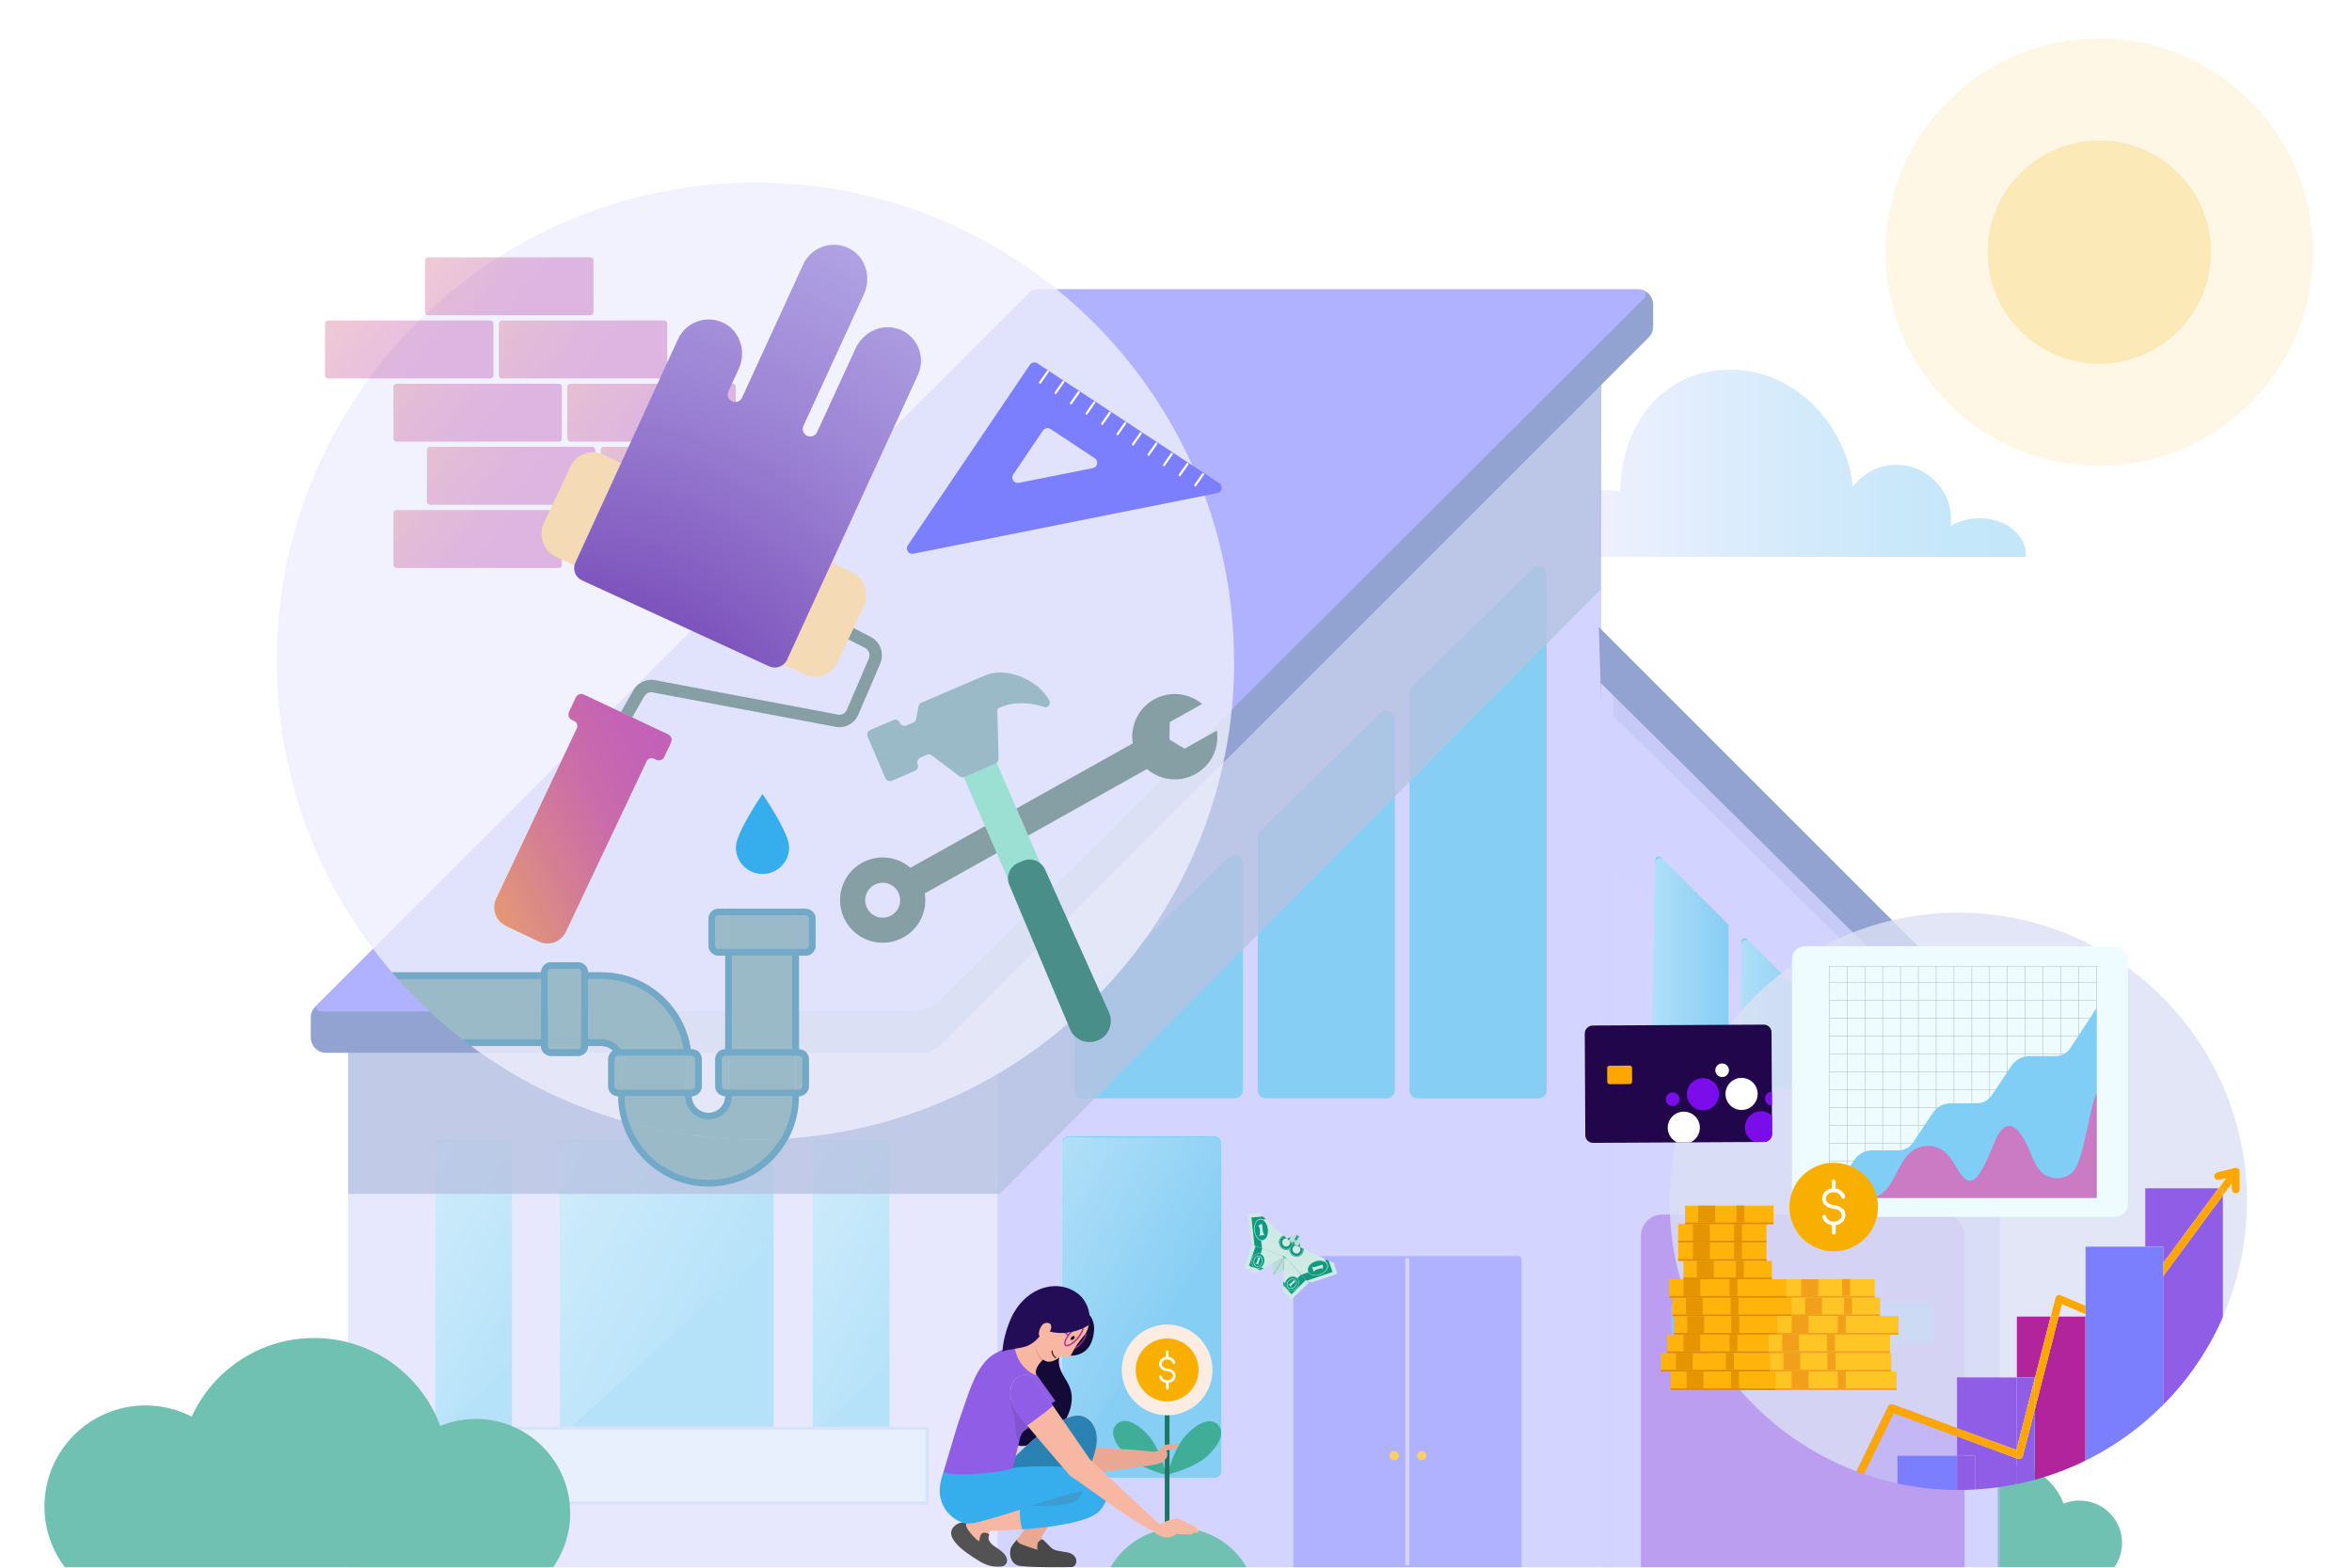 <?xml version="1.0" encoding="UTF-8"?>
<svg xmlns="http://www.w3.org/2000/svg" xmlns:xlink="http://www.w3.org/1999/xlink" viewBox="0 0 300 200">
  <defs>
    <style>
      .cls-1, .cls-2, .cls-3, .cls-4, .cls-5, .cls-6, .cls-7 {
        fill: none;
      }

      .cls-8 {
        fill: url(#linear-gradient);
      }

      .cls-8, .cls-9 {
        opacity: .3;
      }

      .cls-2 {
        stroke: #351402;
        stroke-width: .14px;
      }

      .cls-2, .cls-10, .cls-3, .cls-11, .cls-12 {
        stroke-linecap: round;
        stroke-linejoin: round;
      }

      .cls-13 {
        clip-path: url(#clippath);
      }

      .cls-14 {
        mix-blend-mode: color-burn;
      }

      .cls-14, .cls-15 {
        opacity: .1;
      }

      .cls-14, .cls-16, .cls-17 {
        fill: #f9af00;
      }

      .cls-10, .cls-18, .cls-19, .cls-20, .cls-21, .cls-22, .cls-23, .cls-12, .cls-24, .cls-25 {
        mix-blend-mode: multiply;
      }

      .cls-10, .cls-11 {
        stroke-width: .42px;
      }

      .cls-10, .cls-11, .cls-12 {
        stroke: #bed1f9;
      }

      .cls-10, .cls-12 {
        fill: #bed1f9;
      }

      .cls-26 {
        fill: #f4dbb5;
      }

      .cls-27 {
        fill: #f7b7a3;
      }

      .cls-28 {
        fill: #e8a894;
      }

      .cls-29 {
        fill: #e59500;
      }

      .cls-30 {
        fill: #edeffc;
      }

      .cls-31 {
        fill: #fff;
      }

      .cls-32 {
        fill: #f29f1c;
      }

      .cls-33 {
        fill: #ffb30b;
      }

      .cls-34 {
        fill: #ffa600;
      }

      .cls-35 {
        fill: #ffc524;
      }

      .cls-36 {
        fill: #fcece1;
      }

      .cls-37 {
        fill: #9be0d3;
      }

      .cls-38 {
        fill: #b4b6ff;
      }

      .cls-39 {
        fill: #b7e0d8;
      }

      .cls-40 {
        fill: #905ee6;
      }

      .cls-41 {
        fill: #b6b8ff;
      }

      .cls-42 {
        fill: #72a9c6;
      }

      .cls-43 {
        fill: #8e5ee4;
      }

      .cls-44, .cls-45 {
        fill: #b1249c;
      }

      .cls-46 {
        fill: #cbcffd;
      }

      .cls-47 {
        fill: #cfeae5;
      }

      .cls-48 {
        fill: #dce0f4;
      }

      .cls-49 {
        fill: #dc8c00;
      }

      .cls-50 {
        fill: #130a38;
      }

      .cls-51 {
        fill: #21064c;
      }

      .cls-52 {
        fill: #11997f;
      }

      .cls-53 {
        fill: #220d56;
      }

      .cls-54 {
        fill: #40ad98;
      }

      .cls-55 {
        fill: #438cb3;
      }

      .cls-56 {
        fill: #1c0c01;
      }

      .cls-57 {
        fill: #70c1b2;
      }

      .cls-58 {
        fill: #535353;
      }

      .cls-59 {
        fill: #869fa5;
      }

      .cls-60 {
        fill: #99bac6;
      }

      .cls-61 {
        fill: #2982b1;
      }

      .cls-62 {
        fill: #498e89;
      }

      .cls-63 {
        fill: #36adec;
      }

      .cls-64 {
        fill: #4965b4;
      }

      .cls-65 {
        fill: #494949;
      }

      .cls-66 {
        fill: #7b7efd;
      }

      .cls-67 {
        fill: #7b7eff;
      }

      .cls-68 {
        fill: #7c0deb;
      }

      .cls-3 {
        stroke: #b1249c;
        stroke-width: .16px;
      }

      .cls-18 {
        fill: url(#linear-gradient-4);
      }

      .cls-19 {
        fill: url(#linear-gradient-2);
      }

      .cls-20 {
        fill: url(#linear-gradient-3);
      }

      .cls-45, .cls-69 {
        mix-blend-mode: overlay;
      }

      .cls-21, .cls-70 {
        fill: #36afee;
      }

      .cls-4 {
        stroke-width: .06px;
      }

      .cls-4, .cls-5, .cls-6, .cls-7 {
        stroke-miterlimit: 10;
      }

      .cls-4, .cls-7 {
        stroke: #878787;
      }

      .cls-23 {
        fill: #879bce;
      }

      .cls-23, .cls-71, .cls-25 {
        opacity: .8;
      }

      .cls-17, .cls-72 {
        opacity: .2;
      }

      .cls-5 {
        stroke: #869fa5;
        stroke-width: 1.59px;
      }

      .cls-11 {
        fill: #d9e6fc;
      }

      .cls-12 {
        stroke-width: .53px;
      }

      .cls-73 {
        fill: url(#linear-gradient-9);
      }

      .cls-6 {
        stroke: #1d7563;
        stroke-width: .6px;
      }

      .cls-74, .cls-70 {
        opacity: .6;
      }

      .cls-75, .cls-24, .cls-76, .cls-77, .cls-78, .cls-79, .cls-80 {
        opacity: .5;
      }

      .cls-81 {
        opacity: .78;
      }

      .cls-82 {
        fill: url(#radial-gradient);
      }

      .cls-83 {
        fill: url(#linear-gradient-17);
        opacity: .7;
      }

      .cls-84 {
        fill: #effcff;
        filter: url(#drop-shadow-14);
      }

      .cls-85 {
        fill: url(#linear-gradient-14);
      }

      .cls-86 {
        fill: url(#linear-gradient-15);
      }

      .cls-87 {
        fill: url(#linear-gradient-16);
      }

      .cls-88 {
        fill: url(#linear-gradient-13);
      }

      .cls-89 {
        fill: url(#linear-gradient-12);
      }

      .cls-90 {
        fill: url(#linear-gradient-10);
      }

      .cls-91 {
        fill: url(#linear-gradient-11);
      }

      .cls-92 {
        isolation: isolate;
      }

      .cls-7 {
        stroke-width: .06px;
      }

      .cls-93 {
        filter: url(#drop-shadow-12);
      }

      .cls-94 {
        filter: url(#drop-shadow-11);
      }

      .cls-95 {
        filter: url(#drop-shadow-10);
      }

      .cls-96 {
        filter: url(#drop-shadow-13);
      }

      .cls-76 {
        fill: url(#linear-gradient-8);
      }

      .cls-77 {
        fill: url(#linear-gradient-5);
      }

      .cls-78 {
        fill: url(#linear-gradient-6);
      }

      .cls-79 {
        fill: url(#linear-gradient-7);
      }

      .cls-80 {
        fill: #f9f9f9;
      }
    </style>
    <linearGradient id="linear-gradient" x1="203.99" y1="59.11" x2="258.42" y2="59.11" gradientUnits="userSpaceOnUse">
      <stop offset="0" stop-color="#cbcffd"/>
      <stop offset=".23" stop-color="#9cc4f8"/>
      <stop offset=".47" stop-color="#70bbf3"/>
      <stop offset=".69" stop-color="#50b4f0"/>
      <stop offset=".87" stop-color="#3cb0ee"/>
      <stop offset="1" stop-color="#36afee"/>
    </linearGradient>
    <linearGradient id="linear-gradient-2" x1="222.1" y1="129.36" x2="230.87" y2="129.36" gradientUnits="userSpaceOnUse">
      <stop offset="0" stop-color="#fff" stop-opacity=".7"/>
      <stop offset="1" stop-color="#fff" stop-opacity="0"/>
    </linearGradient>
    <linearGradient id="linear-gradient-3" x1="232.49" y1="134.29" x2="241.49" y2="134.29" xlink:href="#linear-gradient-2"/>
    <linearGradient id="linear-gradient-4" x1="210.61" y1="124.14" x2="220.47" y2="124.14" xlink:href="#linear-gradient-2"/>
    <linearGradient id="linear-gradient-5" x1="66.97" y1="154.04" x2="92.71" y2="168.9" xlink:href="#linear-gradient-2"/>
    <linearGradient id="linear-gradient-6" x1="129.21" y1="156.59" x2="149.97" y2="168.58" xlink:href="#linear-gradient-2"/>
    <linearGradient id="linear-gradient-7" x1="48.77" y1="157.68" x2="68.22" y2="168.91" xlink:href="#linear-gradient-2"/>
    <linearGradient id="linear-gradient-8" x1="96.94" y1="157.68" x2="116.39" y2="168.91" xlink:href="#linear-gradient-2"/>
    <filter id="drop-shadow-10" filterUnits="userSpaceOnUse">
      <feOffset dx="1.29" dy="5.15"/>
      <feGaussianBlur result="blur" stdDeviation="4.51"/>
      <feFlood flood-color="#262a82" flood-opacity=".15"/>
      <feComposite in2="blur" operator="in"/>
      <feComposite in="SourceGraphic"/>
    </filter>
    <linearGradient id="linear-gradient-9" x1="43.65" y1="15.7" x2="78.78" y2="43.2" gradientUnits="userSpaceOnUse">
      <stop offset="0" stop-color="#ffa600"/>
      <stop offset=".07" stop-color="#f29019"/>
      <stop offset=".21" stop-color="#db6a47"/>
      <stop offset=".34" stop-color="#c84b6c"/>
      <stop offset=".46" stop-color="#bb3586"/>
      <stop offset=".57" stop-color="#b32896"/>
      <stop offset=".66" stop-color="#b1249c"/>
    </linearGradient>
    <linearGradient id="linear-gradient-10" x1="53.05" y1="23.77" x2="88.18" y2="51.26" xlink:href="#linear-gradient-9"/>
    <linearGradient id="linear-gradient-11" x1="30.89" y1="23.77" x2="66.01" y2="51.26" xlink:href="#linear-gradient-9"/>
    <linearGradient id="linear-gradient-12" x1="66.06" y1="39.89" x2="101.18" y2="67.38" xlink:href="#linear-gradient-9"/>
    <linearGradient id="linear-gradient-13" x1="43.89" y1="39.89" x2="79.01" y2="67.38" xlink:href="#linear-gradient-9"/>
    <linearGradient id="linear-gradient-14" x1="61.79" y1="31.83" x2="96.91" y2="59.32" xlink:href="#linear-gradient-9"/>
    <linearGradient id="linear-gradient-15" x1="39.62" y1="31.83" x2="74.75" y2="59.32" xlink:href="#linear-gradient-9"/>
    <linearGradient id="linear-gradient-16" x1="39.62" y1="47.95" x2="74.75" y2="75.44" xlink:href="#linear-gradient-9"/>
    <filter id="drop-shadow-11" filterUnits="userSpaceOnUse">
      <feOffset dx="1.23" dy="7.44"/>
      <feGaussianBlur result="blur-2" stdDeviation="4.29"/>
      <feFlood flood-color="#292d60" flood-opacity=".1"/>
      <feComposite in2="blur-2" operator="in"/>
      <feComposite in="SourceGraphic"/>
    </filter>
    <filter id="drop-shadow-12" filterUnits="userSpaceOnUse">
      <feOffset dx="6.35" dy="1.9"/>
      <feGaussianBlur result="blur-3" stdDeviation="8.25"/>
      <feFlood flood-color="#693fa5" flood-opacity=".22"/>
      <feComposite in2="blur-3" operator="in"/>
      <feComposite in="SourceGraphic"/>
    </filter>
    <linearGradient id="linear-gradient-17" x1="42.21" y1="153.84" x2="101.82" y2="130.45" gradientTransform="translate(-12.53 -41.41) rotate(-5.1)" gradientUnits="userSpaceOnUse">
      <stop offset="0" stop-color="#ffa600"/>
      <stop offset=".06" stop-color="#f29019"/>
      <stop offset=".2" stop-color="#db6a47"/>
      <stop offset=".33" stop-color="#c84b6c"/>
      <stop offset=".44" stop-color="#bb3586"/>
      <stop offset=".55" stop-color="#b32896"/>
      <stop offset=".63" stop-color="#b1249c"/>
    </linearGradient>
    <radialGradient id="radial-gradient" cx="-68.72" cy="-447.07" fx="-68.72" fy="-447.07" r="242.67" gradientTransform="translate(-60.33 535) rotate(24.67)" gradientUnits="userSpaceOnUse">
      <stop offset="0" stop-color="#54139c"/>
      <stop offset=".07" stop-color="#6b37ae"/>
      <stop offset=".16" stop-color="#8661c3"/>
      <stop offset=".25" stop-color="#9d85d5"/>
      <stop offset=".35" stop-color="#b0a3e4"/>
      <stop offset=".46" stop-color="#bebaf0"/>
      <stop offset=".57" stop-color="#c8caf8"/>
      <stop offset=".69" stop-color="#cfd3fd"/>
      <stop offset=".86" stop-color="#d1d7ff"/>
    </radialGradient>
    <filter id="drop-shadow-13" filterUnits="userSpaceOnUse">
      <feOffset dx="1.13" dy="6.88"/>
      <feGaussianBlur result="blur-4" stdDeviation="3.97"/>
      <feFlood flood-color="#292d60" flood-opacity=".1"/>
      <feComposite in2="blur-4" operator="in"/>
      <feComposite in="SourceGraphic"/>
    </filter>
    <filter id="drop-shadow-14" filterUnits="userSpaceOnUse">
      <feOffset dx="-.36" dy=".72"/>
      <feGaussianBlur result="blur-5" stdDeviation="2.53"/>
      <feFlood flood-color="#5e18a8" flood-opacity=".1"/>
      <feComposite in2="blur-5" operator="in"/>
      <feComposite in="SourceGraphic"/>
    </filter>
    <clipPath id="clippath">
      <rect class="cls-1" x="205.49" y="119.48" width="14.97" height="23.82" rx=".98" ry=".98" transform="translate(82.68 345.04) rotate(-90.3)"/>
    </clipPath>
  </defs>
  <g class="cls-92">
    <g id="Layer_1" data-name="Layer 1">
      <g>
        <path class="cls-8" d="m252.44,66.13c-1.37,0-2.64.37-3.64.98.03-.28.06-.56.06-.85,0-3.84-3.12-6.96-6.96-6.96-2.29,0-4.32,1.11-5.58,2.82-.67-7.43-6.99-14.95-15.6-14.95-9.16,0-14.05,7.71-14.05,15.54,0,0,0,0,0,0-.64-.11-1.31-.18-2-.18-.23,0-.45.01-.68.03v8.49h54.42c0-.08.02-.16.02-.24,0-2.59-2.68-4.7-5.98-4.7Z"/>
        <path class="cls-57" d="m265.26,191.43c-.72,0-1.41.14-2.04.4-1.09-2.94-3.92-5.04-7.24-5.04-.4,0-.8.03-1.18.09v13.06h14.9c.61-.88.97-1.94.97-3.09,0-2.99-2.42-5.41-5.41-5.41Z"/>
        <g class="cls-74">
          <polygon class="cls-41" points="255.06 199.94 44.41 199.94 44.41 133.25 117.45 133.25 204.25 46.98 204.25 87.2 255.06 137.49 255.06 199.94"/>
          <path class="cls-64" d="m203.93,79.99l54.91,54.91c.3.3.46.7.46,1.12v3.27c0,.47-.38.85-.85.85h-2.87l-51.34-50.28-.31-9.86Z"/>
          <g>
            <path class="cls-67" d="m165.38,160.25h28.26c.24,0,.43.19.43.43v39.27h-29.11v-39.27c0-.24.19-.43.43-.43Z"/>
            <g>
              <circle class="cls-16" cx="181.34" cy="185.71" r=".59"/>
              <circle class="cls-16" cx="177.82" cy="185.71" r=".59"/>
            </g>
          </g>
          <polygon class="cls-80" points="44.14 199.94 127.24 199.94 127.24 121.87 44.14 126.11 44.14 199.94"/>
          <g class="cls-25">
            <path class="cls-38" d="m204.18,109.1c17.38,15.92,34.02,30.9,50.88,46.92v-18.54l-50.81-50.28"/>
          </g>
          <rect class="cls-10" x="55.79" y="145.95" width="9" height="41.28"/>
          <rect class="cls-12" x="71.67" y="145.95" width="26.46" height="41.28"/>
          <rect class="cls-12" x="135.97" y="145.95" width="19.05" height="41.28"/>
          <g>
            <g class="cls-22">
              <path class="cls-63" d="m222.1,120.14v18.2c0,.25.2.45.45.45h7.87c.25,0,.45-.2.45-.45v-10.33c0-.12-.05-.23-.13-.32l-7.87-7.87c-.28-.28-.77-.08-.77.32Z"/>
            </g>
            <g class="cls-22">
              <path class="cls-63" d="m241.59,138.02l-8.33-8.33c-.28-.28-.77-.08-.77.32v8.33c0,.25.2.45.45.45h8.33c.4,0,.6-.48.32-.77Z"/>
            </g>
            <g class="cls-22">
              <path class="cls-63" d="m211.13,109.7l-.52,28.64c0,.25.2.46.45.46h8.96c.25,0,.45-.2.45-.45v-20.2c0-.12-.05-.23-.13-.32l-8.44-8.44c-.28-.28-.76-.09-.77.31Z"/>
            </g>
          </g>
          <g class="cls-75">
            <path class="cls-19" d="m222.1,120.54v17.63c0,.34.28.62.62.62h7.54c.34,0,.62-.28.62-.62v-10.09c0-.16-.06-.32-.18-.44l-7.54-7.54c-.39-.39-1.05-.11-1.05.44Z"/>
            <path class="cls-20" d="m241.31,137.74l-7.76-7.76c-.39-.39-1.05-.11-1.05.44v7.76c0,.34.28.62.62.62h7.76c.55,0,.82-.66.44-1.05Z"/>
            <path class="cls-18" d="m211.12,110.09l-.51,28.07c0,.34.27.63.62.63h8.62c.34,0,.62-.28.62-.62v-19.96c0-.16-.06-.32-.18-.44l-8.11-8.11c-.38-.38-1.04-.12-1.05.42Z"/>
          </g>
          <g>
            <rect class="cls-31" x="71.4" y="145.45" width="27.26" height="37.82" rx="1.01" ry="1.01"/>
            <rect class="cls-70" x="71.4" y="145.45" width="27.26" height="37.82" rx="1.01" ry="1.01"/>
            <path class="cls-77" d="m97.85,145.59h-25.64c-.45,0-.81.57-.81,1.26v35.29c0,.4.12.75.31.98l26.95-24.53v-11.74c0-.7-.36-1.26-.81-1.26Z"/>
          </g>
          <g>
            <rect class="cls-31" x="135.44" y="144.92" width="20.38" height="43.64" rx=".94" ry=".94"/>
            <g class="cls-22">
              <rect class="cls-63" x="135.44" y="144.92" width="20.38" height="43.64" rx=".94" ry=".94"/>
            </g>
            <path class="cls-78" d="m136.51,145.04c-.59-.02-1.07.45-1.07,1.04v39.6c0,.46.09.87.23,1.14l19.96-28.04c.13-.18.19-.39.19-.6v-12.1c0-.59-.48-1.06-1.07-1.04-3.52.11-14.72.13-18.24.01Z"/>
          </g>
          <g>
            <rect class="cls-31" x="55.52" y="145.45" width="9.79" height="37.82" rx=".61" ry=".61"/>
            <rect class="cls-70" x="55.52" y="145.45" width="9.79" height="37.82" rx=".61" ry=".61"/>
            <path class="cls-79" d="m65.02,145.59h-9.21c-.16,0-.29.57-.29,1.26v35.29c0,.4.04.75.11.98l9.68-9.18v-27.09c0-.7-.13-1.26-.29-1.26Z"/>
          </g>
          <g>
            <rect class="cls-31" x="103.68" y="145.45" width="9.79" height="37.82" rx=".61" ry=".61"/>
            <rect class="cls-70" x="103.68" y="145.45" width="9.79" height="37.82" rx=".61" ry=".61"/>
            <path class="cls-76" d="m113.19,145.59h-9.21c-.16,0-.29.57-.29,1.26v35.29c0,.4.04.75.11.98l9.68-9.18v-27.09c0-.7-.13-1.26-.29-1.26Z"/>
          </g>
          <g class="cls-22">
            <polygon class="cls-38" points="205.77 199.94 204.18 199.94 204.18 87.2 205.77 88.78 205.77 199.94"/>
          </g>
          <rect class="cls-11" x="51.55" y="182.21" width="66.69" height="9.53"/>
          <g class="cls-69">
            <g class="cls-22">
              <path class="cls-63" d="m137.03,129.09v9.98c0,.59.47,1.06,1.06,1.06h19.4c.59,0,1.06-.47,1.06-1.06v-28.95c0-.94-1.13-1.41-1.8-.76l-19.4,18.96c-.2.2-.32.47-.32.76Z"/>
            </g>
            <g class="cls-22">
              <path class="cls-63" d="m195.48,72.56l-15.37,15.02c-.2.2-.32.47-.32.76v50.74c0,.59.47,1.06,1.06,1.06h15.37c.59,0,1.06-.47,1.06-1.06v-65.76c0-.94-1.13-1.41-1.8-.76Z"/>
            </g>
            <g class="cls-22">
              <path class="cls-63" d="m160.43,106.74v32.33c0,.59.47,1.06,1.06,1.06h15.37c.59,0,1.06-.47,1.06-1.06v-47.35c0-.94-1.13-1.41-1.8-.76l-15.37,15.02c-.2.2-.32.47-.32.76Z"/>
            </g>
          </g>
          <polygon class="cls-23" points="44.41 152.31 127.51 152.31 204.16 75.24 204.25 49.1 44.41 125.84 44.41 152.31"/>
          <g class="cls-22">
            <rect class="cls-38" x="179.24" y="160.51" width=".53" height="39.17"/>
          </g>
          <g>
            <path class="cls-64" d="m41.57,134.31h75.8c1.07,0,2.09-.42,2.84-1.18l90.09-90.09c.36-.36.56-.85.56-1.36v-2.83c0-1.06-.86-1.93-1.93-1.93h-76.4c-.51,0-1,.2-1.36.56l-90.97,90.97c-.36.36-.56.85-.56,1.36v2.57c0,1.06.86,1.93,1.93,1.93Z"/>
            <path class="cls-67" d="m40.89,129.02h75.62c1.28,0,2.5-.51,3.41-1.41l89.79-89.54c.43-.42.13-1.15-.48-1.15h-77.22c-.18,0-.35.07-.48.2l-91.02,91.02c-.33.33-.1.88.37.88Z"/>
          </g>
          <g class="cls-22">
            <g class="cls-69">
              <path class="cls-43" d="m250.59,199.94h-41.28v-42.26c0-1.51,1.22-2.73,2.73-2.73h35.82c1.51,0,2.73,1.22,2.73,2.73v42.26Z"/>
            </g>
            <g class="cls-81">
              <rect class="cls-63" x="213.2" y="166.2" width="14.96" height="5.16" rx=".34" ry=".34"/>
            </g>
            <g class="cls-81">
              <rect class="cls-63" x="231.74" y="166.2" width="14.96" height="5.16" rx=".34" ry=".34"/>
            </g>
          </g>
        </g>
        <g>
          <circle class="cls-17" cx="267.77" cy="32.16" r="14.25"/>
          <circle class="cls-14" cx="267.77" cy="32.16" r="27.26"/>
        </g>
        <g class="cls-95">
          <g>
            <g>
              <g class="cls-71">
                <path class="cls-30" d="m156.11,79.19c0-33.72-27.34-61.05-61.05-61.05s-61.05,27.34-61.05,61.05c0,15.17,5.54,29.03,14.7,39.71h19.03c0-.71.57-1.28,1.28-1.28h3.42c.71,0,1.28.57,1.28,1.28h1.71c5.77,0,10.56,4.27,11.39,9.82h.14c.71,0,1.28.57,1.28,1.28v3.42c0,.71-.57,1.28-1.28,1.28,0,1.18.96,2.13,2.13,2.13s2.13-.96,2.13-2.13c-.71,0-1.28-.57-1.28-1.28v-3.42c0-.71.57-1.28,1.28-1.28v-11.95h-.85c-.71,0-1.28-.57-1.28-1.28v-3.42c0-.71.57-1.28,1.28-1.28h11.1c.71,0,1.28.57,1.28,1.28v3.42c0,.71-.57,1.28-1.28,1.28h-.85v11.95c.71,0,1.28.57,1.28,1.28v3.42c0,.71-.57,1.28-1.28,1.28,0,1.95-.49,3.78-1.34,5.39,31.76-2.16,56.85-28.59,56.85-60.89Z"/>
                <path class="cls-30" d="m76.27,133.41v-3.42c0-.47.26-.88.63-1.1-.38-.38-.91-.61-1.49-.61h-1.71c0,.71-.57,1.28-1.28,1.28h-3.42c-.71,0-1.28-.57-1.28-1.28h-8.96c5.72,4.23,12.21,7.48,19.22,9.52-.28-.99-.44-2.03-.44-3.11-.71,0-1.28-.57-1.28-1.28Z"/>
              </g>
              <path class="cls-60" d="m78.96,138.08c1.42,4.23,5.41,7.28,10.11,7.28,3.89,0,7.28-2.09,9.15-5.21-1.05.05-2.11.08-3.17.08-5.57,0-10.96-.76-16.09-2.16Z"/>
              <path class="cls-60" d="m49.43,119.75c2.5,2.81,5.25,5.38,8.22,7.69h10.07v-7.69h-18.29Z"/>
              <path class="cls-60" d="m89.07,137.68c-1.65,0-2.99-1.34-2.99-2.99h-7.69c0,1.19.2,2.32.56,3.39,5.13,1.4,10.52,2.16,16.09,2.16,1.06,0,2.12-.03,3.17-.08.96-1.6,1.52-3.47,1.52-5.47h-7.69c0,1.65-1.34,2.99-2.99,2.99Z"/>
              <path class="cls-60" d="m75.41,127.43c1.01,0,1.91.51,2.45,1.28h8.08c-.82-5.07-5.22-8.97-10.52-8.97h-1.71v7.69h1.71Z"/>
              <rect class="cls-60" x="92.06" y="116.76" width="7.69" height="11.95"/>
              <path class="cls-60" d="m90.36,111.64c-.24,0-.43.19-.43.43v3.42c0,.24.19.43.43.43h.85v-4.27h-.85Z"/>
              <path class="cls-60" d="m101.46,115.91c.24,0,.43-.19.43-.43v-3.42c0-.24-.19-.43-.43-.43h-.85v4.27h.85Z"/>
              <rect class="cls-60" x="92.06" y="112.06" width="7.69" height="3.84"/>
              <rect class="cls-60" x="91.21" y="111.64" width=".43" height="4.27"/>
              <rect class="cls-60" x="100.18" y="111.64" width=".43" height="4.27"/>
              <polygon class="cls-60" points="99.75 112.06 99.75 115.91 100.18 115.91 100.18 111.64 91.64 111.64 91.64 115.91 92.06 115.91 92.06 112.06 99.75 112.06"/>
              <rect class="cls-42" x="91.64" y="111.64" width="8.54" height="0"/>
              <path class="cls-60" d="m72.42,118.47h-3.42c-.24,0-.43.19-.43.43h4.27c0-.24-.19-.43-.43-.43Z"/>
              <path class="cls-60" d="m69.01,128.71h3.42c.24,0,.43-.19.43-.43h-4.27c0,.24.19.43.43.43Z"/>
              <rect class="cls-60" x="68.58" y="119.75" width="4.27" height="7.69"/>
              <rect class="cls-60" x="68.58" y="118.89" width="4.27" height=".43"/>
              <rect class="cls-60" x="68.58" y="127.86" width="4.27" height=".43"/>
              <rect class="cls-60" x="68.58" y="119.32" width="4.27" height=".43"/>
              <rect class="cls-60" x="68.58" y="127.43" width="4.27" height=".43"/>
              <path class="cls-60" d="m86.94,133.84c.24,0,.43-.19.43-.43v-3.42c0-.24-.19-.43-.43-.43h-.04c.02.28.04.57.04.85v3.42Z"/>
              <path class="cls-60" d="m77.38,129.6c-.15.06-.26.22-.26.39v3.42c0,.24.19.43.43.43v-3.42c0-.29-.06-.57-.17-.82Z"/>
              <path class="cls-60" d="m78.4,130.42v3.42h7.69v-3.42c0-.29-.02-.57-.04-.85h-7.78c.08.27.14.56.14.85Z"/>
              <path class="cls-60" d="m77.82,129.57h-.27c-.06,0-.11.01-.17.03.11.25.17.53.17.82v3.42h.43v-3.42c0-.3-.06-.59-.16-.85Z"/>
              <path class="cls-60" d="m86.51,133.84h.43v-3.42c0-.29-.02-.57-.04-.85h-.43c.02.28.04.57.04.85v3.42Z"/>
              <path class="cls-60" d="m78.26,129.57h-.45c.1.27.16.55.16.85v3.42h.43v-3.42c0-.3-.06-.58-.14-.85Z"/>
              <path class="cls-60" d="m86.09,133.84h.43v-3.42c0-.29-.02-.57-.04-.85h-.43c.02.28.04.57.04.85v3.42Z"/>
              <path class="cls-60" d="m90.78,129.99v3.42c0,.24.19.43.43.43v-4.27c-.24,0-.43.19-.43.43Z"/>
              <path class="cls-60" d="m101.03,133.41v-3.42c0-.24-.19-.43-.43-.43v4.27c.24,0,.43-.19.43-.43Z"/>
              <rect class="cls-60" x="92.06" y="129.57" width="7.69" height="4.27"/>
              <rect class="cls-60" x="91.21" y="129.57" width=".43" height="4.27"/>
              <rect class="cls-60" x="100.18" y="129.57" width=".43" height="4.27"/>
              <rect class="cls-60" x="99.75" y="129.57" width=".43" height="4.27"/>
              <rect class="cls-60" x="91.64" y="129.57" width=".43" height="4.27"/>
              <path class="cls-42" d="m101.46,110.78h-11.1c-.71,0-1.28.57-1.28,1.28v3.42c0,.71.57,1.28,1.28,1.28h.85v11.95c-.71,0-1.28.57-1.28,1.28v3.42c0,.71.57,1.28,1.28,1.28,0,1.18-.96,2.13-2.13,2.13s-2.13-.96-2.13-2.13c.71,0,1.28-.57,1.28-1.28v-3.42c0-.71-.57-1.28-1.28-1.28h-.14c-.83-5.55-5.61-9.82-11.39-9.82h-1.71c0-.71-.57-1.28-1.28-1.28h-3.42c-.71,0-1.28.57-1.28,1.28h-19.03c.12.14.25.29.37.43.12.14.24.29.37.43h18.29v7.69h-10.07c.18.14.36.29.54.43.19.14.38.29.57.43h8.96c0,.71.57,1.28,1.28,1.28h3.42c.71,0,1.28-.57,1.28-1.28h1.71c.58,0,1.1.23,1.49.61-.38.22-.63.63-.63,1.1v3.42c0,.71.57,1.28,1.28,1.28,0,1.08.16,2.12.44,3.11,1.36,4.85,5.81,8.41,11.09,8.41,4.41,0,8.24-2.49,10.18-6.14.86-1.61,1.34-3.44,1.34-5.39.71,0,1.28-.57,1.28-1.28v-3.42c0-.71-.57-1.28-1.28-1.28v-11.95h.85c.71,0,1.28-.57,1.28-1.28v-3.42c0-.71-.57-1.28-1.28-1.28Zm-28.61,8.54v8.97c0,.24-.19.43-.43.43h-3.42c-.24,0-.43-.19-.43-.43v-9.39c0-.24.19-.43.43-.43h3.42c.24,0,.43.19.43.43v.43Zm2.56,8.11h-1.71v-7.69h1.71c5.3,0,9.7,3.89,10.52,8.97h-8.08c-.54-.77-1.43-1.28-2.45-1.28Zm2.56,6.4h-.43c-.24,0-.43-.19-.43-.43v-3.42c0-.18.11-.33.26-.39.05-.02.11-.03.17-.03h9.39c.24,0,.43.19.43.43v3.42c0,.24-.19.43-.43.43h-8.97Zm20.25,6.32c-1.87,3.11-5.26,5.21-9.15,5.21-4.7,0-8.69-3.06-10.11-7.28-.36-1.07-.56-2.21-.56-3.39h7.69c0,1.65,1.34,2.99,2.99,2.99s2.99-1.34,2.99-2.99h7.69c0,2-.56,3.87-1.52,5.47Zm2.81-10.16v3.42c0,.24-.19.43-.43.43h-9.39c-.24,0-.43-.19-.43-.43v-3.42c0-.24.19-.43.43-.43h9.39c.24,0,.43.19.43.43Zm-8.97-1.28v-11.95h7.69v11.95h-7.69Zm9.82-13.24c0,.24-.19.43-.43.43h-11.1c-.24,0-.43-.19-.43-.43v-3.42c0-.24.19-.43.43-.43h1.28s8.54,0,8.54,0h0s.43,0,.43,0h.85c.24,0,.43.19.43.43v3.42Z"/>
            </g>
            <g class="cls-9">
              <rect class="cls-73" x="52.92" y="27.68" width="21.49" height="7.39" rx=".38" ry=".38"/>
              <rect class="cls-90" x="62.33" y="35.74" width="21.49" height="7.39" rx=".38" ry=".38"/>
              <rect class="cls-91" x="40.16" y="35.74" width="21.49" height="7.39" rx=".38" ry=".38"/>
              <rect class="cls-89" x="75.33" y="51.86" width="21.49" height="7.39" rx=".38" ry=".38"/>
              <rect class="cls-88" x="53.16" y="51.86" width="21.49" height="7.39" rx=".38" ry=".38"/>
              <rect class="cls-85" x="71.06" y="43.8" width="21.49" height="7.39" rx=".38" ry=".38"/>
              <rect class="cls-86" x="48.89" y="43.8" width="21.49" height="7.39" rx=".38" ry=".38"/>
              <rect class="cls-87" x="48.89" y="59.92" width="21.49" height="7.39" rx=".38" ry=".38"/>
            </g>
            <path class="cls-63" d="m92.57,102.95c0-1.88,3.4-6.8,3.4-6.8,0,0,3.4,4.92,3.4,6.8s-1.52,3.4-3.4,3.4-3.4-1.52-3.4-3.4Z"/>
            <g>
              <path class="cls-66" d="m130.07,41.39l-15.57,23.03c-.35.51.1,1.19.71,1.07l38.78-7.74c.61-.12.76-.92.25-1.26l-23.22-15.29c-.32-.21-.74-.12-.96.19Zm2.63,8.19l5.65,3.73c.52.34.36,1.14-.25,1.26l-9.44,1.88c-.61.12-1.06-.55-.71-1.07l3.79-5.61c.21-.31.64-.4.96-.19Z"/>
              <path class="cls-31" d="m132.24,42.18c-.29.41-.58.83-.87,1.24-.04.06-.08.12-.12.18-.04.06-.01.16.05.19.07.04.15.01.19-.05.29-.41.58-.83.87-1.24.04-.06.08-.12.12-.18.04-.06.01-.16-.05-.19-.07-.04-.15-.01-.19.05h0Z"/>
              <path class="cls-31" d="m134.22,43.49c-.29.41-.58.83-.87,1.24-.04.06-.08.12-.12.18-.04.06-.01.16.05.19.07.04.15.01.19-.05.29-.41.58-.83.87-1.24.04-.06.08-.12.12-.18.04-.06.01-.16-.05-.19-.07-.04-.15-.01-.19.05h0Z"/>
              <path class="cls-31" d="m136.19,44.81c-.29.41-.58.83-.87,1.24-.04.06-.08.12-.12.18-.04.06-.01.16.05.19.07.04.15.01.19-.05.29-.41.58-.83.87-1.24.04-.06.08-.12.12-.18.04-.06.01-.16-.05-.19-.07-.04-.15-.01-.19.05h0Z"/>
              <path class="cls-31" d="m138.17,46.12c-.29.41-.58.83-.87,1.24-.04.06-.08.12-.12.18-.04.06-.01.16.05.19.07.04.15.01.19-.05.29-.41.58-.83.87-1.24.04-.06.08-.12.12-.18.04-.06.01-.16-.05-.19-.07-.04-.15-.01-.19.05h0Z"/>
              <path class="cls-31" d="m140.15,47.44c-.29.41-.58.83-.87,1.24-.04.06-.08.12-.12.18-.04.06-.01.16.05.19.07.04.15.01.19-.05.29-.41.58-.83.87-1.24.04-.06.08-.12.12-.18.04-.06.01-.16-.05-.19-.07-.04-.15-.01-.19.05h0Z"/>
              <path class="cls-31" d="m142.12,48.75c-.29.41-.58.83-.87,1.24-.04.06-.08.12-.12.18-.04.06-.01.16.05.19.07.04.15.01.19-.05.29-.41.58-.83.87-1.24.04-.06.08-.12.12-.18.04-.06.01-.16-.05-.19-.07-.04-.15-.01-.19.05h0Z"/>
              <path class="cls-31" d="m144.09,50.06c-.29.41-.58.83-.87,1.24-.04.06-.08.12-.12.18-.04.06-.01.16.05.19.07.04.15.01.19-.05.29-.41.58-.83.87-1.24.04-.06.08-.12.12-.18.04-.06.01-.16-.05-.19-.07-.04-.15-.01-.19.05h0Z"/>
              <path class="cls-31" d="m146.08,51.37c-.29.41-.58.83-.87,1.24-.04.06-.08.12-.12.18-.04.06-.01.16.05.19.07.04.15.01.19-.05.29-.41.58-.83.87-1.24.04-.06.08-.12.12-.18.04-.06.01-.16-.05-.19-.07-.04-.15-.01-.19.05h0Z"/>
              <path class="cls-31" d="m148.05,52.69c-.29.41-.58.83-.87,1.24-.04.06-.08.12-.12.18-.04.06-.01.16.05.19.07.04.15.01.19-.05.29-.41.58-.83.87-1.24.04-.06.08-.12.12-.18.04-.06.01-.16-.05-.19-.07-.04-.15-.01-.19.05h0Z"/>
              <path class="cls-31" d="m150.05,53.98c-.29.41-.58.83-.87,1.24-.04.06-.08.12-.12.18-.04.06-.01.16.05.19.07.04.15.01.19-.05.29-.41.58-.83.87-1.24.04-.06.08-.12.12-.18.04-.06.01-.16-.05-.19-.07-.04-.15-.01-.19.05h0Z"/>
              <path class="cls-31" d="m152.03,55.29c-.29.41-.58.83-.87,1.24-.04.06-.08.12-.12.18-.04.06-.01.16.05.19.07.04.15.01.19-.05.29-.41.58-.83.87-1.24.04-.06.08-.12.12-.18.04-.06.01-.16-.05-.19-.07-.04-.15-.01-.19.05h0Z"/>
            </g>
            <g>
              <path class="cls-59" d="m116.66,108.83l28.35-15.87c1.68,1.45,4.15,1.77,6.2.63s3.04-3.37,2.72-5.54l-4.13,2.31-1.92-1.15.03-2.24,4.13-2.31c-1.68-1.4-4.12-1.71-6.14-.58s-3.06,3.42-2.71,5.61l-28.35,15.87c-1.68-1.45-4.15-1.77-6.2-.63-2.62,1.47-3.56,4.78-2.09,7.41,1.47,2.62,4.78,3.56,7.41,2.09,2.05-1.15,3.06-3.42,2.71-5.61Zm-7.31,1.95c-.6-1.07-.22-2.43.86-3.03s2.43-.22,3.03.86.22,2.43-.86,3.03-2.43.22-3.03-.86Z"/>
              <g class="cls-94">
                <g>
                  <rect class="cls-37" x="127.25" y="82.35" width="4.58" height="38.95" rx="2.16" ry="2.16" transform="translate(-29.84 60.02) rotate(-23.47)"/>
                  <path class="cls-60" d="m129.99,75.12c-1.87-1.57-4.67-2.49-6.97-1.5-.03.01-8,3.43-8,3.43-.2.08-.34.26-.38.47l-.3,1.61c-.04.2-.17.37-.36.45l-.88.38c-.32.14-.7-.01-.84-.34h0c-.14-.32-.52-.47-.84-.34l-2.94,1.26c-.32.14-.47.52-.34.84l2.27,5.29c.14.32.52.47.84.34l2.94-1.26c.32-.14.47-.52.34-.84h0c-.14-.32.01-.7.34-.84l.85-.37c.2-.09.43-.06.6.07l3.54,2.67c.18.14.43.17.64.08l3.96-1.7c.24-.1.39-.34.39-.6l-.16-6.22c0-.14.1-.22.23-.28,2.14-.98,4.38-.58,5.7-.11.49.18.95-.37.7-.83-.32-.59-.76-1.16-1.36-1.67Z"/>
                </g>
                <path class="cls-62" d="m137.53,120.13h0c-1.38.6-2.99-.04-3.57-1.43l-7.74-18.39c-.46-1.09.04-2.34,1.13-2.81l.6-.26c1.08-.47,2.34.02,2.83,1.1l8.15,18.21c.62,1.38-.01,2.99-1.39,3.59Z"/>
              </g>
            </g>
          </g>
          <g class="cls-93">
            <g>
              <path class="cls-5" d="m96.73,71.66l6.32,3.24c.87.44,1.24,1.48.86,2.38l-2.8,6.53c-.37.87-1.35,1.32-2.25,1.04l-22.86-4.3c-.83-.26-1.73.1-2.16.85l-2.25,3.93"/>
              <path class="cls-30" d="m56.88,111.06c-1.29-.61-1.85-2.16-1.24-3.45l10.29-21.74c.17-.35.02-.77-.34-.94l-.28-.13c-.39-.18-.56-.65-.37-1.04l.86-1.83c.18-.39.65-.56,1.04-.37l10.74,5.08c.39.18.56.65.37,1.04l-.86,1.83c-.18.39-.65.56-1.04.37l-.28-.13c-.35-.17-.77-.02-.94.34l-10.29,21.74c-.61,1.29-2.16,1.85-3.45,1.24l-4.23-2Z"/>
              <path class="cls-83" d="m56.88,111.06c-1.29-.61-1.85-2.16-1.24-3.45l10.29-21.74c.17-.35.02-.77-.34-.94l-.28-.13c-.39-.18-.56-.65-.37-1.04l.86-1.83c.18-.39.65-.56,1.04-.37l10.74,5.08c.39.18.56.65.37,1.04l-.86,1.83c-.18.39-.65.56-1.04.37l-.28-.13c-.35-.17-.77-.02-.94.34l-10.29,21.74c-.61,1.29-2.16,1.85-3.45,1.24l-4.23-2Z"/>
              <rect class="cls-26" x="61.42" y="57.8" width="41.45" height="14.35" rx="3.11" ry="3.11" transform="translate(35.68 -28.89) rotate(25.32)"/>
            </g>
            <path class="cls-82" d="m106.95,34.93c-2.14-.77-4.51.4-5.46,2.47l-4.91,10.68c-.22.48-.79.69-1.27.47h0c-.48-.22-.69-.79-.47-1.27l7.71-16.78c.95-2.07.29-4.62-1.68-5.75-2.23-1.27-5.02-.34-6.06,1.94l-7.8,16.99c-.22.48-.79.69-1.27.47h0c-.48-.22-.69-.79-.47-1.27l1.31-2.85c.95-2.07.29-4.62-1.68-5.75-2.23-1.27-5.02-.34-6.06,1.94l-1.8,3.92-10.2,22.21-1.09,2.37c-.39.86-.02,1.87.84,2.27l23.89,10.97c.86.39,1.87.02,2.27-.84l1.09-2.37,10.2-22.21,5.4-11.76c1.05-2.28-.06-5-2.48-5.87Z"/>
          </g>
        </g>
        <g>
          <g>
            <path class="cls-54" d="m146.26,182.89c1.75,1.78,2.5,5.27,2.5,5.27,0,0-3.47-.81-5.22-2.6s-1.87-3.12-1.12-3.86,2.09-.6,3.84,1.19Z"/>
            <path class="cls-54" d="m151.48,182.88c-1.77,1.76-2.57,5.23-2.57,5.23,0,0,3.48-.76,5.26-2.52s1.91-3.09,1.17-3.84-2.08-.63-3.85,1.13Z"/>
          </g>
          <line class="cls-6" x1="148.87" y1="179.7" x2="148.87" y2="196.77"/>
          <g>
            <circle class="cls-36" cx="148.87" cy="174.77" r="5.79"/>
            <circle class="cls-16" cx="148.87" cy="174.77" r="4.01"/>
            <path class="cls-31" d="m149.7,174.94c-.2-.22-.5-.31-.79-.34-.03,0-.06,0-.08,0-.09-.01-.18-.04-.26-.07-.06-.03-.13-.06-.18-.11-.04-.03-.08-.07-.11-.11-.03-.04-.05-.07-.07-.11-.01-.04-.03-.08-.03-.12,0-.04,0-.09,0-.13,0-.04.02-.09.04-.13.02-.04.04-.08.07-.12.03-.04.07-.08.11-.11.05-.04.11-.07.16-.1.07-.03.14-.04.21-.06.08,0,.15,0,.23,0,.07.01.14.03.21.06.06.03.11.06.16.09.04.03.08.07.11.11.03.04.05.08.07.12.01.03.02.06.03.09.02.09.12.15.21.12.09-.03.14-.12.12-.21-.07-.28-.29-.52-.55-.63-.1-.04-.2-.07-.31-.09v-.63c0-.09-.08-.18-.17-.17-.09,0-.17.08-.17.17v.62h0c-.09.02-.18.05-.26.08-.14.06-.27.14-.37.25-.1.11-.18.23-.21.37-.04.14-.04.29,0,.43.04.14.11.26.21.37.21.22.51.33.8.35.03,0,.05,0,.08,0,.1.01.19.04.28.07.06.03.11.06.16.09.04.03.07.06.1.1.02.03.05.07.06.11.02.04.03.09.04.13,0,.05,0,.1,0,.14,0,.04-.02.09-.04.13-.02.04-.04.08-.07.12-.03.04-.07.08-.11.11-.05.04-.11.07-.16.1-.07.03-.14.04-.21.06-.08,0-.15,0-.23,0-.07-.01-.14-.03-.21-.06-.06-.03-.11-.06-.16-.09-.04-.03-.08-.07-.11-.11-.03-.04-.05-.08-.07-.12-.01-.04-.03-.07-.03-.11-.02-.09-.13-.15-.21-.12-.09.03-.14.12-.12.21.06.29.28.53.55.65.1.04.2.07.31.09v.67c0,.09.08.18.17.17.09,0,.17-.08.17-.17v-.67c.11-.02.21-.05.32-.09.26-.12.48-.35.54-.64.06-.28-.01-.57-.21-.78Z"/>
          </g>
        </g>
        <path class="cls-57" d="m159,199.94c-1.73-2.99-4.97-5.01-8.68-5.01s-6.94,2.02-8.68,5.01h17.35Z"/>
        <g>
          <path class="cls-28" d="m132.24,175.13c1.55,2.39,4.86,6.67,6.25,9.18.13.24.38.38.65.38,1.39,0,3.38.13,5,.25v-.02s2.08.2,2.08.2c.41.04.66.06.66.06h0s.11.01.11.01c.33.07.67-.03.92-.25l.52-.47c.12-.11.26-.17.42-.18l1.29-.11c.11,0,.2.08.18.19-.03.14-.11.27-.23.35-.18.12-.41.15-.63.2-.22.04-.44.08-.67.12.14.34.16.65-.01.95s-.47.52-.78.66c-.11.05-.21.09-.32.12-.24.07-.74.14-.74.15,0,0-5.76.8-9.31,1.23-.26.03-.51-.12-.7-.3-1.65-1.56-2.74-3.22-3.9-5.21-.37-.64-.72-1.34-.65-2.07.12-1.37-.07-4.04-.12-5.41Z"/>
          <path class="cls-50" d="m128.33,170.83c.74-1.68,1.57-3.39,2.9-4.66.51-.49,1.1-.89,1.73-1.2.55-.27,1.14-.47,1.76-.5.61-.04,1.22.09,1.8.26.45.13.9.3,1.24.61.57.52.73,1.35.86,2.11.74.53,1.01,1.49.92,2.39-.1,1.01-.44,2.05-1.28,2.62s-2,.65-2.91.2c-.33.42-.34,1.04-.24,1.56s.37,1,.64,1.46.56.92.74,1.42c.26.72.27,1.52.11,2.27s-.48,1.46-.89,2.11c-.99,1.6-2.69,2.48-4.52,2.89-.54.12-1.12.18-1.62-.05-.59-.27-.95-.87-1.27-1.44-.44-.8-.9-1.62-1-2.53-.07-.64.03-1.28.15-1.91.36-1.8.89-3.57,1.59-5.27.3-.73-.29-2.55-.72-2.35Z"/>
          <path class="cls-40" d="m134.62,178.72c-.26.18-.53.32-.83.43-.22.08-.46.14-.69.1-.15-.03-.29-.09-.43-.16-.28-.13-.56-.27-.84-.42,0-1.39-.12-3.13-.16-4.14.72,1.11,1.82,2.63,2.94,4.19Z"/>
          <path class="cls-27" d="m122.99,194.3c-.62.14-.76.1-1.1.29-.11.07-.17.2-.14.32.31,1.26.79,1.89,2.01,2.98.12.1,2.53,1.88,3.84,1.86.16,0,.31-.11.34-.26.16-.69-.06-1.42-.67-1.8-.3-.18-.62-.46-.91-.65-.67-.43-.49-.89-.34-1.35.08-.24.3-.4.55-.41,1.07-.03,2.4-.08,3.82-.19.36-.4.75-.84.87-1.36.12-.51-.03-1.05-.29-1.51s-.64-.83-1-1.2c-1.99.14-4.02.3-5.82,1.16-.29.14-.59.32-.68.63-.04.12-.03.25-.08.36-.07.18-.24.29-.36.44s-.18.58-.03.7Z"/>
          <path class="cls-58" d="m123.24,194.14c-.64.1-.97.15-1.29.38-.75.53-1.56,1.75,2.23,4.18,1.07.69,2.03,1.35,3.65,1.13.54-.07,1.22-1-.34-2.12-.29-.21-.66-.41-.94-.67-.55-.52-.51-.86-.38-1.28-.07-.12-.2-.14-.33-.18-.91-.27-.83.7-.96,1.06-.59-.39-1.02-.96-1.44-1.52-.31-.42-.2-.98-.2-.98Z"/>
          <path class="cls-28" d="m130.01,196.02c.53-.63.98-1.28,1.07-2.09.07-.58-.12-1.17-.48-1.63-.7-.88-1.77-1.23-2.84-1.39-.22-.03-.46-.07-.63-.22-.25-.22-.24-.61-.21-.94.04-.56.09-1.13.32-1.64.2-.45.58-.58.92-.93,2.29-2.36,4.65-4.77,7.64-6.13.64-.29,1.35-.54,2.04-.42.96.17,1.69,1.04,1.93,1.98s.08,1.95-.2,2.88c-.75,2.56-2.29,4.81-3.96,6.89-.62.77-1.81,2.11-2.37,3.06-.1.16-.25.41-.36.59-.1.16-.07.36.05.49.28.29.6.6.86.87.2.2.44.35.72.44l1.11.33c.23.07.46.14.67.27.37.24.59.59.58.99,0,.19-.16.34-.34.34h-5.33c-.28,0-.53-.15-.76-.31-.42-.29-.84-.6-1.25-.92-.23-.18-.31-.54-.2-.81.25-.62.6-1.2,1.03-1.71Z"/>
          <path class="cls-61" d="m127.77,190.91c-.22-.03-.46-.07-.63-.22-.25-.22-.24-.61-.21-.94.04-.56.09-1.13.32-1.64.2-.45.58-.58.92-.93,2.29-2.36,4.65-4.77,7.64-6.13.64-.29,1.35-.54,2.04-.42.96.17,1.69,1.04,1.93,1.98s.08,1.95-.2,2.88c-.75,2.56-2.29,4.81-3.96,6.89-.27-.47-.66-.84-1.14-1.09s-1.01-.41-1.54-.54c-1.16-.29-2.34-.47-3.53-.54-.3-.02-.61-.03-.9.05s-.61.37-.73.64Z"/>
          <path class="cls-27" d="m120.33,187.82c.43-1.43.85-2.86,1.28-4.29.28-.95.56-1.9.9-2.83.85-2.36,1.79-4.72,3.49-6.57.93-1.01,1.99-1.96,3.28-2.45.49-.18,1.01-.3,1.47-.54.55-.29,1.31-1.42,1.73-1.86.63.28.85,1.4,1.31,1.91.19.21.37.45.44.72s-.01.7-.25.86c-.43.29-.87.59-1.22.97s-.63.86-.66,1.38c.06,2.13.61,2.18.79,3.36.22,1.5-.47,2.36-1.35,3.17-.73.67-1.3-1.32-2.18,4.63-.11.77-7.14,2.25-9.04,1.54Z"/>
          <path class="cls-63" d="m122.9,194.28c-.72-.24-.93-.39-1.23-.61-.76-.56-1.26-1.19-1.6-2.17-.43-1.25-.15-2.42.26-3.68.11-.33.71-.74,1.04-.81s.68-.03,1.02.02c1.1.15,3.89.23,6.61.29,1.8-.35,4.97-.26,5.98-.23,1.63.07,3.26.32,4.84.82,1.01.32,1.72,1.44,1.56,2.49-.13.85-.53,1.66-1.09,2.32-1.2,1.4-5.89,2.1-9.91,2.4-.24-.81-.32-1.67-.29-2.51-.3.07-1.79.59-3.32,1.02-1.65.47-3.08.93-3.87.67Z"/>
          <g class="cls-24">
            <path class="cls-55" d="m131.65,192.06c2.09-.7,4.16-1.35,6.39-1.86.02,0,.05.02.04.04-.53,2.24-4.13,1.73-6.42,1.89-.04,0-.05-.05-.01-.07Z"/>
          </g>
          <path class="cls-65" d="m129.71,196.4c-.28.41-.69.74-.81,1.22-.22.89.14,2.03,1.22,2.16,1.92.24,6.62.14,6.62.14.77-.14.94-1.74-.89-1.92-.29-.03-1.15-.21-1.15-.21-.28-.08-.54-.24-.74-.45-.27-.28-.59-.6-.89-.9-.14-.14-.39.04-.53.17s-.21.33-.23.52,0,.38.02.58c-.64-.19-1.28-.4-1.9-.64-.17-.06-.34-.13-.49-.25s-.25-.24-.24-.42Z"/>
          <path class="cls-40" d="m132.16,175.5c.07.5.15.99.3,1.48.2.62.45,1.24.48,1.9.03.68-.17,1.35-.52,1.93s-.85,1.06-1.39,1.45c-.22.16-.46.31-.62.52-.19.25-.27.56-.35.86-.11.46-.23.91-.33,1.37-.1.42-.18.87-.3,1.35-.08.32-.18.63-.3.93-.17.39-6.88,1.24-8.79.53.43-1.43.85-2.86,1.28-4.29.28-.95.56-1.9.9-2.83.85-2.36,1.58-5.3,3.29-7.15.93-1.01,2.2-1.39,3.49-1.87.03-.01.07-.02.1-.04.16,1.72,1.19,3.18,2.78,3.85Z"/>
          <path class="cls-3" d="m138.46,170.08c.11.22-.13.77-.57,1.28-.29.34-.61.55-.86.66"/>
          <path class="cls-15" d="m132.69,169.6s.06-.07.09-.11c.42.44.64,1.28,1.02,1.7.19.21.37.45.44.72.07.28-.01.7-.25.86-.39.27-.79.54-1.12.87-.74-.88-1.1-2.1-.78-3.2.22-.26.39-.57.6-.84Z"/>
          <path class="cls-27" d="m132.78,168.95c.28-.3.58-.59.86-.9,0,.04,0,.09,0,.13.27-.51.71-.91,1.23-1.16s1.09-.38,1.67-.45c.35-.04.7-.02.99.17.51.34.98.78,1.22,1.35s.13,1.29-.17,1.83c-.14.25-.31.48-.47.67-1.37,1.57-1.4,2.53-1.85,2.56-.4.03-.42-.17-.82-.15-.2.01-.77.66-1.57.72-.48.03-.86-.23-1.17-.64-.71-.95-1-2.24-.57-3.34.24-.24.44-.54.67-.79Z"/>
          <ellipse class="cls-56" cx="136.82" cy="170.69" rx=".32" ry=".18" transform="translate(-79.05 135.25) rotate(-41.96)"/>
          <path class="cls-2" d="m134.65,173.19s-.43-.19-.46-.82"/>
          <path class="cls-15" d="m133.62,168.3s-.02.08.01.11c1.73,1.44,2.32,1.92,2.54,2.07-.37.54-.57,1.1-.32,1.32.06.05.14.08.23.08.13,0,.3-.05.49-.16.29-.17.62-.44.91-.78.55-.63.95-1.45.63-1.73-.14-.13-.4-.1-.72.08-.29.17-.62.44-.91.78-.08.09-.15.18-.23.28-.29-.22-1.62-1.32-2.52-2.07-.03-.03-.08-.02-.11.01Zm2.98,1.88c.28-.32.59-.59.87-.74.16-.09.3-.14.41-.14.05,0,.1.01.12.04.18.16-.04.81-.65,1.5-.28.32-.59.59-.87.74-.25.14-.45.18-.53.1-.18-.16.04-.81.65-1.5Z"/>
          <path class="cls-44" d="m133.63,168.28c1.73,1.44,2.32,1.92,2.54,2.07-.37.54-.57,1.1-.32,1.32.06.05.14.08.23.08.13,0,.3-.05.49-.16.29-.17.62-.44.91-.78.55-.63.95-1.45.63-1.73-.14-.13-.4-.1-.72.08-.29.17-.62.44-.91.78-.08.09-.15.18-.23.28-.29-.22-1.62-1.32-2.52-2.07-.03-.03-.08-.02-.11.01-.03.03-.02.08.01.11Zm2.97,1.77c.28-.32.59-.59.87-.74.16-.09.3-.14.41-.14.05,0,.1.01.12.04.18.16-.04.81-.65,1.5-.28.32-.59.59-.87.74-.25.14-.45.18-.53.1-.18-.16.04-.81.65-1.5Z"/>
          <path class="cls-15" d="m129.39,180.65c-.3-.73-.5-1.54-.44-2.34.06-.79.47-1.61,1.19-1.97.71-.35,1.74-.11,2.11.59.11.2.28.5.48.83.11.36.2.73.22,1.11.03.68-.17,1.35-.52,1.93-.35.58-.85,1.06-1.39,1.45-.12.08-.77.49-1.04,1.7-.69-.94-.51-3.12-.6-3.32Z"/>
          <path class="cls-53" d="m127.86,172.45c.21-.14.62-.21.74-.23.43-.08.86-.15,1.3-.23.36-.06.73-.13,1.07-.26.5-.19.95-.52,1.33-.91s.72-.79,1.05-1.22c.33.24.75.34,1.15.4.75.1,1.5.08,2.25-.09.87-.19,1.44-.45,2.1-.84.36-1.24-.05-2.69-.93-3.63s-2.21-1.41-3.5-1.36-2.53.61-3.51,1.45-1.7,1.96-2.17,3.16-.79,2.46-.88,3.75Z"/>
          <path class="cls-27" d="m134.08,169.41c.04-.25-.03-.52-.27-.6s-.58-.05-.77.12-.62.82-.52,1.38c.04.21.28.31.47.41.4-.36.97-.59,1.09-1.3Z"/>
          <path class="cls-27" d="m147.05,195.31c.55.51,1.19.84,1.89.84.39,0,.78-.15,1.05-.46.66.02,1.04.07,1.7.09.1,0,.2,0,.3-.03s.18-.12.2-.23c.11.04.25.06.36.06s.23-.03.31-.13c0,0,0,0,0,0,.07-.08.04-.22-.05-.26-.07-.04-.14-.07-.21-.11.06-.05.05-.16,0-.22-.07-.09-.17-.13-.27-.17-.98-.4-1.64-.86-2.21-.93-.57-.07-1.86.53-1.95.58s-.2.09-.3.06c-.08-.03-.24-.13-.3-.2-.13-.16-8.53-7.99-8.53-7.99l-6.99-10.14c-.38-.7-1.42-.87-2.11-.48s-1.05,1.22-1.07,2.02.27,1.57.62,2.28c.34.71,6.66,7.99,6.66,7.99.17.25.39.46.64.61,1.68,1.04,7.38,5.49,10.24,6.82Z"/>
          <path class="cls-40" d="m128.88,177.62c.01-.8.38-1.64,1.07-2.03.69-.4,1.73-.21,2.14.46.52.84,2.24,3.27,2.24,3.27-.03.05-1,.87-1.36,1.11-.42.29-1.66,1.25-1.98,1.44-.81-.98-1.43-1.74-1.53-1.95-.35-.72-.6-1.51-.58-2.31Z"/>
        </g>
        <g>
          <polygon class="cls-39" points="162.42 162.58 162.49 162.62 163.92 160.31 163.85 160.27 162.42 162.58"/>
          <polygon class="cls-39" points="163.92 160.31 162.49 162.62 163.83 162.08 163.92 160.31"/>
          <polygon class="cls-72" points="163.92 160.31 162.49 162.62 162.45 162.59 163.88 160.29 163.92 160.31"/>
          <polygon class="cls-39" points="162.43 162.58 162.37 162.54 163.8 160.23 163.86 160.28 162.43 162.58"/>
          <polygon class="cls-39" points="163.8 160.23 162.37 162.54 162.28 161.05 163.8 160.23"/>
          <polygon class="cls-72" points="163.8 160.23 162.37 162.54 162.41 162.57 163.84 160.26 163.8 160.23"/>
          <polygon class="cls-72" points="162.29 161.19 162.29 161.27 163.9 160.37 163.86 160.34 162.29 161.19"/>
          <g>
            <polygon class="cls-47" points="165.41 165.11 164.68 165.8 163.65 164.7 163.85 160.27 166.94 163.6 165.41 165.11"/>
            <path class="cls-47" d="m163.71,163.38l.22.23c.05-.17.15-.34.29-.48.34-.34.83-.4,1.16-.16l.52-.51.78.84-1.93,1.91-.05-.05h0s-1.01-1.08-1.01-1.08l.03-.7Z"/>
            <path class="cls-52" d="m163.7,163.48l.2.22c-.05.24,0,.48.13.67l-.35-.38.02-.51Z"/>
            <path class="cls-52" d="m164.73,165.11l-.57-.61c.33.27.84.22,1.2-.13.38-.38.44-.96.12-1.3l.5-.5.63.69-1.88,1.86Z"/>
            <path class="cls-47" d="m164.26,163.19c-.36.35-.41.89-.12,1.2s.82.28,1.17-.07.41-.89.12-1.2-.82-.28-1.17.07Z"/>
            <ellipse class="cls-52" cx="164.78" cy="163.75" rx=".94" ry=".81" transform="translate(-66.94 180.23) rotate(-48.89)"/>
            <path class="cls-52" d="m163.84,160.45v-.18s.3.31.3.31c-.1-.03-.2-.07-.3-.13Z"/>
            <path class="cls-47" d="m163.84,160.37v-.1s.2.21.2.21c-.07-.03-.13-.06-.2-.11Z"/>
            <path class="cls-52" d="m163.85,160.32v-.06s.13.14.13.14c-.05-.02-.09-.05-.13-.09Z"/>
            <path class="cls-47" d="m164.7,164.17l-.04-.04s-.03-.07,0-.1l.39-.39s.07-.03.1,0l.03.03.03-.03c-.06-.06-.07-.15-.02-.19l-.13-.15-.19.19-.37.36s-.07.03-.1,0l-.03-.03-.03.03.33.35.03-.03Z"/>
            <path class="cls-47" d="m164.38,163.35c.28-.28.69-.31.9-.08s.16.64-.12.92-.69.31-.9.08-.16-.64.12-.92Zm.05.05c-.25.25-.31.62-.12.82s.55.16.81-.09.31-.62.12-.82-.55-.16-.81.09Z"/>
          </g>
          <g>
            <polygon class="cls-47" points="165.41 165.11 164.68 165.8 163.65 164.7 163.85 160.27 166.94 163.6 165.41 165.11"/>
            <path class="cls-47" d="m163.71,163.38l.22.23c.05-.17.15-.34.29-.48.34-.34.83-.4,1.16-.16l.52-.51.78.84-1.93,1.91-.05-.05h0s-1.01-1.08-1.01-1.08l.03-.7Z"/>
            <path class="cls-52" d="m163.7,163.48l.2.22c-.05.24,0,.48.13.67l-.35-.38.02-.51Z"/>
            <path class="cls-52" d="m164.73,165.11l-.57-.61c.33.27.84.22,1.2-.13.38-.38.44-.96.12-1.3l.5-.5.63.69-1.88,1.86Z"/>
            <path class="cls-47" d="m164.26,163.19c-.36.35-.41.89-.12,1.2s.82.28,1.17-.07.41-.89.12-1.2-.82-.28-1.17.07Z"/>
            <ellipse class="cls-52" cx="164.78" cy="163.75" rx=".94" ry=".81" transform="translate(-66.94 180.23) rotate(-48.89)"/>
            <path class="cls-52" d="m163.84,160.45v-.18s.3.31.3.31c-.1-.03-.2-.07-.3-.13Z"/>
            <path class="cls-47" d="m163.84,160.37v-.1s.2.21.2.21c-.07-.03-.13-.06-.2-.11Z"/>
            <path class="cls-52" d="m163.85,160.32v-.06s.13.14.13.14c-.05-.02-.09-.05-.13-.09Z"/>
            <path class="cls-47" d="m164.7,164.17l-.04-.04s-.03-.07,0-.1l.39-.39s.07-.03.1,0l.03.03.03-.03c-.06-.06-.07-.15-.02-.19l-.13-.15-.19.19-.37.36s-.07.03-.1,0l-.03-.03-.03.03.33.35.03-.03Z"/>
            <path class="cls-47" d="m164.38,163.35c.28-.28.69-.31.9-.08s.16.64-.12.92-.69.31-.9.08-.16-.64.12-.92Zm.05.05c-.25.25-.31.62-.12.82s.55.16.81-.09.31-.62.12-.82-.55-.16-.81.09Z"/>
          </g>
          <polygon class="cls-72" points="163.76 162.11 163.69 162.14 163.82 160.25 163.85 160.27 163.76 162.11"/>
          <g>
            <polygon class="cls-47" points="159.02 160.85 158.72 161.83 160.11 162.34 163.92 160.32 159.7 158.81 159.02 160.85"/>
            <path class="cls-47" d="m161.25,161.74l-.29-.11c.13-.12.24-.28.3-.47.15-.46,0-.95-.34-1.16l.23-.7-1.06-.39-.87,2.61.07.02h0s1.36.51,1.36.51l.6-.32Z"/>
            <path class="cls-52" d="m161.16,161.79l-.27-.1c-.19.14-.42.21-.64.16l.48.18.44-.23Z"/>
            <path class="cls-52" d="m159.3,161.49l.78.29c-.37-.2-.54-.71-.38-1.19.17-.52.66-.81,1.09-.65l.23-.68-.86-.32-.85,2.55Z"/>
            <path class="cls-47" d="m161.19,161.14c-.16.48-.61.75-1,.61s-.58-.66-.42-1.14.61-.75,1-.61.58.66.42,1.14Z"/>
            <ellipse class="cls-52" cx="160.48" cy="160.88" rx=".95" ry=".79" transform="translate(-34.78 277.12) rotate(-75.84)"/>
            <path class="cls-52" d="m163.77,160.4l.15-.08-.39-.14c.07.09.15.16.24.23Z"/>
            <path class="cls-47" d="m163.84,160.37l.08-.04-.26-.1c.05.05.11.1.18.14Z"/>
            <path class="cls-52" d="m163.87,160.35l.05-.03-.18-.07s.08.06.13.09Z"/>
            <path class="cls-47" d="m160.14,161.13l.05.02s.07,0,.09-.04l.18-.53s0-.08-.04-.09h-.04s.01-.05.01-.05c.08.03.16,0,.18-.06l.18.07-.09.26-.17.5s0,.08.04.09l.04.02v.03s-.46-.17-.46-.17v-.03Z"/>
            <path class="cls-47" d="m161,161.1c.13-.38,0-.78-.3-.89s-.63.11-.76.49,0,.78.3.89.63-.11.76-.49Zm-.06-.02c-.11.34-.42.55-.67.45s-.37-.45-.26-.8.42-.55.67-.45.37.45.26.8Z"/>
          </g>
          <g>
            <polygon class="cls-47" points="159.02 160.85 158.72 161.83 160.11 162.34 163.92 160.32 159.7 158.81 159.02 160.85"/>
            <path class="cls-47" d="m161.25,161.74l-.29-.11c.13-.12.24-.28.3-.47.15-.46,0-.95-.34-1.16l.23-.7-1.06-.39-.87,2.61.07.02h0s1.36.51,1.36.51l.6-.32Z"/>
            <path class="cls-52" d="m161.16,161.79l-.27-.1c-.19.14-.42.21-.64.16l.48.18.44-.23Z"/>
            <path class="cls-52" d="m159.3,161.49l.78.29c-.37-.2-.54-.71-.38-1.19.17-.52.66-.81,1.09-.65l.23-.68-.86-.32-.85,2.55Z"/>
            <path class="cls-47" d="m161.19,161.14c-.16.48-.61.75-1,.61s-.58-.66-.42-1.14.61-.75,1-.61.58.66.42,1.14Z"/>
            <ellipse class="cls-52" cx="160.48" cy="160.88" rx=".95" ry=".79" transform="translate(-34.78 277.12) rotate(-75.84)"/>
            <path class="cls-52" d="m163.77,160.4l.15-.08-.39-.14c.07.09.15.16.24.23Z"/>
            <path class="cls-47" d="m163.84,160.37l.08-.04-.26-.1c.05.05.11.1.18.14Z"/>
            <path class="cls-52" d="m163.87,160.35l.05-.03-.18-.07s.08.06.13.09Z"/>
            <path class="cls-47" d="m160.14,161.13l.05.02s.07,0,.09-.04l.18-.53s0-.08-.04-.09h-.04s.01-.05.01-.05c.08.03.16,0,.18-.06l.18.07-.09.26-.17.5s0,.08.04.09l.04.02v.03s-.46-.17-.46-.17v-.03Z"/>
            <path class="cls-47" d="m161,161.1c.13-.38,0-.78-.3-.89s-.63.11-.76.49,0,.78.3.89.63-.11.76-.49Zm-.06-.02c-.11.34-.42.55-.67.45s-.37-.45-.26-.8.42-.55.67-.45.37.45.26.8Z"/>
          </g>
          <g>
            <path class="cls-47" d="m165.88,162.51l.93-.31s-.01-.02-.01-.03c-.16-.49.28-1.08.98-1.32.43-.14.86-.12,1.17.03-.02-.05,0-.1.04-.11l-.04-.11.64.3.44,1.32.02.07h0s-3.32,1.11-3.32,1.11l-.86-.93Z"/>
            <polygon class="cls-47" points="164.84 158.68 170.11 161.13 170.56 162.5 170.51 162.52 167.42 163.55 166.83 163.52 163.85 160.27 164.84 158.68"/>
            <path class="cls-52" d="m169.09,160.83s0-.02-.02-.03l-.04-.11.46.22.46,1.38-3.28,1.1-.7-.76.9-.3c.25.37.87.51,1.49.3.7-.24,1.15-.83.98-1.32-.05-.15-.15-.28-.29-.37.03-.02.04-.06.03-.11Z"/>
            <ellipse class="cls-52" cx="168.07" cy="161.74" rx="1.28" ry=".87" transform="translate(-42.59 61.59) rotate(-18.47)"/>
            <path class="cls-52" d="m164.84,158.68l1.44.67c.03.42-.21.81-.62.95-.48.16-1-.11-1.17-.61-.04-.13-.06-.26-.05-.39l.38-.62Z"/>
            <path class="cls-47" d="m164.8,158.74s.04-.03.06-.04l1.35.63c.04.4-.18.79-.57.91-.44.15-.93-.1-1.08-.56-.06-.18-.06-.36-.01-.53l.25-.41Z"/>
            <path class="cls-52" d="m165.63,160.2c-.43.14-.89-.1-1.04-.54-.12-.36.01-.75.3-.95l1.28.59c.05.39-.17.77-.54.9Z"/>
            <path class="cls-47" d="m167.37,161.57v.02c.06.17.56-.01.68-.05l.62-.21.11.32c-.08.03-.12.11-.08.24l-.05.02c-.03-.09-.15-.12-.28-.08l-.19.06c-.12.04-.64.19-.57.36l.02.06h-.04s-.25-.73-.25-.73h.02Z"/>
            <path class="cls-47" d="m165.2,158.91c-.26.09-.4.38-.31.65s.38.42.64.33.4-.38.31-.65c-.01-.04-.08-.16-.06-.12l-.5-.23s-.06.01-.08.02Z"/>
          </g>
          <g>
            <polygon class="cls-39" points="165.83 159.14 165.72 157.64 165.62 157.56 164.89 158.73 165.01 158.84 165.83 159.14"/>
            <polygon class="cls-52" points="165.55 157.67 165.68 157.75 165.35 158.28 165.22 158.2 165.55 157.67"/>
            <polygon class="cls-52" points="165.17 158.58 165.01 158.84 164.89 158.73 165.04 158.49 165.17 158.58"/>
            <polygon class="cls-72" points="165.71 157.63 165.72 157.64 165.73 157.69 165.79 159.12 165.01 158.84 164.97 158.81 165.71 157.63"/>
            <polygon class="cls-39" points="165.73 157.68 165.83 159.14 165.01 158.84 165.73 157.68"/>
            <polygon class="cls-52" points="165.53 159.03 165.79 158.61 165.8 158.71 165.81 158.95 165.72 159.1 165.53 159.03"/>
            <polygon class="cls-39" points="164.15 158.02 165.51 157.5 165.62 157.57 164.9 158.73 164.75 158.67 164.15 158.02"/>
            <polygon class="cls-52" points="165.56 157.67 165.43 157.58 165.1 158.11 165.23 158.2 165.56 157.67"/>
            <polygon class="cls-52" points="164.92 158.41 164.75 158.67 164.9 158.73 165.04 158.49 164.92 158.41"/>
            <polygon class="cls-72" points="165.53 157.51 165.51 157.5 165.46 157.51 164.19 158.04 164.75 158.67 164.79 158.69 165.53 157.51"/>
            <polygon class="cls-39" points="165.47 157.51 164.15 158.02 164.75 158.67 165.47 157.51"/>
            <polygon class="cls-52" points="164.37 158.26 164.63 157.83 164.54 157.87 164.33 157.95 164.23 158.11 164.37 158.26"/>
          </g>
          <g>
            <path class="cls-47" d="m165.88,162.51l.93-.31s-.01-.02-.01-.03c-.16-.49.28-1.08.98-1.32.43-.14.86-.12,1.17.03-.02-.05,0-.1.04-.11l-.04-.11.64.3.44,1.32.02.07h0s-3.32,1.11-3.32,1.11l-.86-.93Z"/>
            <polygon class="cls-47" points="164.84 158.68 170.11 161.13 170.56 162.5 170.51 162.52 167.42 163.55 166.83 163.52 163.85 160.27 164.84 158.68"/>
            <path class="cls-52" d="m169.09,160.83s0-.02-.02-.03l-.07-.18.48.22.48,1.44-3.28,1.1-.7-.76.9-.3c.25.37.87.51,1.49.3.7-.24,1.15-.83.98-1.32-.05-.15-.15-.28-.29-.37.03-.02.04-.06.03-.11Z"/>
            <ellipse class="cls-52" cx="168.07" cy="161.74" rx="1.28" ry=".87" transform="translate(-42.59 61.59) rotate(-18.47)"/>
            <path class="cls-52" d="m164.84,158.68l1.44.67c.03.42-.21.81-.62.95-.48.16-1-.11-1.17-.61-.04-.13-.06-.26-.05-.39l.38-.62Z"/>
            <path class="cls-47" d="m164.8,158.74s.04-.03.06-.04l1.35.63c.04.4-.18.79-.57.91-.44.15-.93-.1-1.08-.56-.06-.18-.06-.36-.01-.53l.25-.41Z"/>
            <path class="cls-52" d="m165.63,160.2c-.43.14-.89-.1-1.04-.54-.12-.36.01-.75.3-.95l1.28.59c.05.39-.17.77-.54.9Z"/>
            <path class="cls-47" d="m167.37,161.57v.02c.06.17.56-.01.68-.05l.62-.21.11.32c-.08.03-.12.11-.08.24l-.05.02c-.03-.09-.15-.12-.28-.08l-.19.06c-.12.04-.64.19-.57.36l.02.06h-.04s-.25-.73-.25-.73h.02Z"/>
            <path class="cls-47" d="m165.2,158.91c-.26.09-.4.38-.31.65s.38.42.64.33.4-.38.31-.65c-.01-.04-.08-.16-.06-.12l-.5-.23s-.06.01-.08.02Z"/>
          </g>
          <polygon class="cls-72" points="165.83 159.09 165.83 159.15 164.91 158.72 164.93 158.68 165.83 159.09"/>
          <polygon class="cls-72" points="166.89 163.65 163.86 160.35 163.9 160.33 166.94 163.61 166.89 163.65"/>
          <polygon class="cls-72" points="164.19 158 164.15 158.02 164.91 158.72 164.93 158.68 164.19 158"/>
          <g>
            <path class="cls-47" d="m161.11,159.32l-.11-1.02s.02,0,.04,0c.5-.05.83-.71.75-1.48-.05-.47-.25-.87-.51-1.1.05,0,.09-.04.08-.09h.11s-.52-.49-.52-.49l-1.34.13h-.07s0,0,0,0l.4,3.62,1.17.43Z"/>
            <polygon class="cls-47" points="164.9 158.71 160.58 154.74 159.18 154.87 159.18 154.94 159.56 158.31 159.83 158.85 163.91 160.33 164.9 158.71"/>
            <path class="cls-52" d="m161.25,155.56s.02,0,.04,0h.19s-.4-.37-.4-.37l-1.46.14.4,3.58.95.35-.11-.98c-.43-.08-.81-.62-.88-1.3-.09-.77.25-1.43.75-1.48.15-.02.31.03.44.12,0-.04.04-.07.08-.07Z"/>
            <ellipse class="cls-52" cx="160.88" cy="156.9" rx=".84" ry="1.33" transform="translate(-17.47 20.18) rotate(-6.81)"/>
            <path class="cls-52" d="m164.9,158.71l-1.19-1.09c-.38.15-.63.54-.58.98.06.52.51.91,1.02.86.13-.01.25-.06.36-.12l.38-.62Z"/>
            <path class="cls-47" d="m164.86,158.77s.01-.05.02-.07l-1.11-1.02c-.37.12-.61.5-.57.92.05.48.48.84.94.79.18-.02.34-.09.47-.21l.25-.41Z"/>
            <path class="cls-52" d="m163.24,158.59c.05.46.46.81.9.76.37-.04.65-.32.71-.68l-1.05-.97c-.36.11-.61.48-.56.89Z"/>
            <path class="cls-47" d="m161.31,157.51h-.02c-.17.02-.22-.53-.23-.66l-.08-.68-.32.03c0,.09-.04.16-.18.18v.06c.09,0,.18.09.19.23l.02.21c.02.14.1.69-.08.7h-.06s0,.05,0,.05l.76-.07v-.03Z"/>
            <path class="cls-47" d="m164.55,158.46c.03.29-.17.54-.44.57s-.53-.18-.56-.47.17-.54.44-.57c.04,0,.17.01.13,0l.41.38s.01.06.02.09Z"/>
          </g>
          <polygon class="cls-72" points="159.69 158.84 163.86 160.35 163.9 160.33 163.89 160.32 159.7 158.81 159.69 158.84"/>
          <polygon class="cls-15" points="163.89 160.32 164.91 158.72 164.94 158.73 163.92 160.35 163.89 160.32"/>
        </g>
        <g class="cls-96">
          <g>
            <g class="cls-75">
              <path class="cls-46" d="m248.5,178.85v-2.47l-8.09-2.98-3.79,7.78c1.39.48,2.81.88,4.27,1.2v-3.53h7.61Z"/>
            </g>
            <g class="cls-71">
              <path class="cls-48" d="m240.33,172.31l8.17,3.01v-6.46h7.62v-7.78h4.32l.61-2.39c.04-.14.13-.26.26-.32.13-.06.28-.07.41-.01l3.16,1.35v-7.55h7.62v-7.45h9.34l.98-1.33-.94.24c-.27.06-.53-.09-.6-.36-.07-.27.09-.53.36-.6l2.28-.57s.01,0,.02,0c.05-.01.11-.01.16,0,.02,0,.03,0,.05,0,.07.01.13.04.19.08,0,0,0,0,0,0,0,0,0,0,0,0,.01.01.02.03.03.04.04.04.07.08.1.12.01.02.02.04.02.06.02.04.03.09.03.14,0,.01,0,.02,0,.03v2.28c0,.27-.22.5-.5.5s-.5-.22-.5-.5v-.78l-1.14,1.54v15.54c1.98-4.52,3.09-9.52,3.09-14.77,0-20.34-16.49-36.82-36.82-36.82s-36.82,16.49-36.82,36.82c0,15.76,9.91,29.2,23.83,34.46l4.04-8.29c.11-.23.38-.34.62-.25Z"/>
            </g>
            <g class="cls-75">
              <polygon class="cls-46" points="261.86 159.5 261.46 161.08 264.88 161.08 264.88 160.79 261.86 159.5"/>
            </g>
            <polygon class="cls-40" points="274.78 154.26 281.84 144.71 272.5 144.71 272.5 152.16 274.78 152.16 274.78 154.26"/>
            <path class="cls-40" d="m274.78,155.93v16.42c3.19-3.2,5.78-6.99,7.62-11.19v-15.54l-7.62,10.31Z"/>
            <polygon class="cls-44" points="258.4 169 260.44 161.08 256.12 161.08 256.12 168.85 258.4 168.85 258.4 169"/>
            <path class="cls-44" d="m261.46,161.08l-3.06,11.9v8.93c2.25-.62,4.42-1.44,6.48-2.45v-18.38h-3.42Z"/>
            <path class="cls-67" d="m248.5,178.85h-7.61v3.53c2.46.53,5,.82,7.61.83v-4.36Z"/>
            <path class="cls-40" d="m248.5,176.37v2.47h2.29v4.3c1.82-.1,3.6-.33,5.33-.69v-3.27l-7.62-2.81Z"/>
            <polygon class="cls-40" points="256.12 177.86 256.12 168.85 248.5 168.85 248.5 175.32 256.06 178.1 256.12 177.86"/>
            <path class="cls-40" d="m256.88,178.88c-.04.14-.13.25-.25.32-.12.06-.27.07-.4.03l-.11-.04v3.27c.77-.16,1.53-.35,2.28-.55v-8.93l-1.52,5.9Z"/>
            <polygon class="cls-40" points="258.4 169 258.4 168.85 256.12 168.85 256.12 177.86 258.4 169"/>
            <path class="cls-40" d="m248.5,178.85v4.36c.06,0,.12,0,.18,0,.71,0,1.41-.02,2.11-.06v-4.3h-2.29Z"/>
            <path class="cls-34" d="m248.5,176.37v-1.06l-8.17-3.01c-.24-.09-.51.02-.62.25l-4.04,8.29c.31.12.62.23.94.34l3.79-7.78,8.09,2.98Z"/>
            <path class="cls-34" d="m261.86,159.5l3.02,1.29v-1.08l-3.16-1.35c-.13-.06-.28-.05-.41.01-.13.06-.22.18-.26.32l-.61,2.39h1.02l.41-1.58Z"/>
            <path class="cls-34" d="m282.4,145.62l1.14-1.54v.78c0,.27.22.5.5.5s.5-.22.5-.5v-2.28s0-.02,0-.03c0-.05-.02-.09-.03-.14,0-.02-.01-.04-.02-.06-.02-.05-.06-.08-.1-.12-.01-.01-.02-.03-.03-.04,0,0,0,0,0,0,0,0,0,0,0,0-.06-.04-.12-.07-.19-.08-.01,0-.03,0-.05,0-.05,0-.11,0-.16,0,0,0-.01,0-.02,0l-2.28.57c-.27.07-.43.34-.36.6.07.27.33.42.6.36l.94-.24-.98,1.33h.57v.9Z"/>
            <polygon class="cls-34" points="274.78 155.93 282.4 145.62 282.4 144.71 281.84 144.71 274.78 154.26 274.78 155.93"/>
            <polygon class="cls-34" points="258.4 172.98 261.46 161.08 260.44 161.08 258.4 169 258.4 172.98"/>
            <polygon class="cls-34" points="256.12 177.86 256.06 178.1 248.5 175.32 248.5 176.37 256.12 179.18 256.12 177.86"/>
            <path class="cls-34" d="m256.12,177.86v1.32l.11.04c.13.05.28.04.4-.03.12-.07.21-.18.25-.32l1.52-5.9v-3.98l-2.28,8.86Z"/>
            <path class="cls-66" d="m272.5,152.16h-7.62v27.29c.38-.19.76-.38,1.14-.58,2.32-1.24,4.49-2.73,6.48-4.42.79-.67,1.55-1.37,2.28-2.1v-20.19h-2.28Z"/>
          </g>
          <g>
            <rect class="cls-84" x="227.8" y="113.12" width="42.87" height="34.52" rx="1.66" ry="1.66"/>
            <g class="cls-74">
              <g>
                <line class="cls-4" x1="234.46" y1="116.39" x2="234.46" y2="145.95"/>
                <line class="cls-4" x1="236.74" y1="116.39" x2="236.74" y2="145.95"/>
                <line class="cls-4" x1="239.01" y1="116.39" x2="239.01" y2="145.95"/>
                <line class="cls-4" x1="241.28" y1="116.39" x2="241.28" y2="145.95"/>
                <line class="cls-4" x1="243.56" y1="116.39" x2="243.56" y2="145.95"/>
                <line class="cls-4" x1="245.83" y1="116.39" x2="245.83" y2="145.95"/>
                <line class="cls-4" x1="248.1" y1="116.39" x2="248.1" y2="145.95"/>
                <line class="cls-4" x1="250.38" y1="116.39" x2="250.38" y2="145.95"/>
                <line class="cls-4" x1="252.65" y1="116.39" x2="252.65" y2="145.95"/>
                <line class="cls-4" x1="254.92" y1="116.39" x2="254.92" y2="145.95"/>
                <line class="cls-4" x1="257.2" y1="116.39" x2="257.2" y2="145.95"/>
                <line class="cls-4" x1="259.47" y1="116.39" x2="259.47" y2="145.95"/>
                <line class="cls-4" x1="261.75" y1="116.39" x2="261.75" y2="145.95"/>
                <line class="cls-4" x1="264.02" y1="116.39" x2="264.02" y2="145.95"/>
                <line class="cls-7" x1="232.19" y1="143.5" x2="266.29" y2="143.5"/>
                <line class="cls-7" x1="232.19" y1="141.22" x2="266.29" y2="141.22"/>
                <line class="cls-7" x1="232.19" y1="138.95" x2="266.29" y2="138.95"/>
                <line class="cls-7" x1="232.19" y1="136.68" x2="266.29" y2="136.68"/>
                <line class="cls-7" x1="232.19" y1="134.4" x2="266.29" y2="134.4"/>
                <line class="cls-7" x1="232.19" y1="132.13" x2="266.29" y2="132.13"/>
                <line class="cls-7" x1="232.19" y1="129.86" x2="266.29" y2="129.86"/>
                <line class="cls-7" x1="232.19" y1="127.58" x2="266.29" y2="127.58"/>
                <line class="cls-7" x1="232.19" y1="125.31" x2="266.29" y2="125.31"/>
                <line class="cls-7" x1="232.19" y1="123.03" x2="266.29" y2="123.03"/>
                <line class="cls-7" x1="232.19" y1="120.76" x2="266.29" y2="120.76"/>
                <line class="cls-7" x1="232.19" y1="118.49" x2="266.29" y2="118.49"/>
                <rect class="cls-4" x="232.19" y="116.39" width="34.1" height="29.56"/>
              </g>
              <path class="cls-21" d="m266.29,121.72l-3.34,5.11c-.42.64-1.14,1.03-1.9,1.03h-3.33c-.91,0-1.76.46-2.27,1.21l-2.53,3.79c-.42.63-1.13,1.01-1.89,1.01h-3.34c-.91,0-1.76.46-2.27,1.21l-2.53,3.79c-.42.63-1.13,1.01-1.89,1.01h-3.34c-.92,0-1.77.46-2.27,1.22l-3.2,4.84h34.1v-24.23Z"/>
              <path class="cls-45" d="m266.29,132.64c-.72,1.02-1.53,7.66-2.7,9.53-.71,1.15-2,1.46-3.13,1.15-.7-.19-1.63-.56-2.57-3.05-.36-.96-.84-1.88-1.44-2.67-.44-.58-1.03-1.01-1.68-.77-.43.17-.76.62-1.04,1.06-.65,1.05-2.1,5.86-3.55,5.87-.39,0-.75-.25-1.02-.6-.77-1.01-1.31-2.32-2.26-3.1-1.37-1.12-3.32-.99-4.59.31-.61.63-1.06,1.47-1.49,2.3-.43.83-.86,1.68-1.46,2.32s-1.38.97-2.18.94h29.11s0-13.31,0-13.31Z"/>
            </g>
          </g>
          <g>
            <g>
              <circle class="cls-16" cx="232.76" cy="147.11" r="5.65"/>
              <path class="cls-31" d="m233.92,147.35c-.29-.31-.71-.44-1.11-.48-.04,0-.08,0-.12-.01-.13-.02-.25-.05-.37-.1-.09-.04-.18-.09-.26-.15-.06-.05-.11-.1-.16-.16-.04-.05-.07-.1-.09-.16-.02-.05-.04-.11-.05-.17,0-.06,0-.12,0-.18.01-.06.03-.12.05-.18.03-.06.06-.12.1-.17.05-.06.1-.11.16-.16.07-.05.15-.1.23-.13.09-.04.19-.06.29-.08.11-.01.21-.01.32,0,.1.02.2.04.29.08.08.04.16.08.23.13.06.05.11.1.16.16.04.05.07.11.1.17.02.04.03.08.04.12.03.12.18.21.3.17.13-.04.2-.17.17-.3-.1-.4-.4-.73-.77-.89-.14-.06-.29-.1-.43-.13v-.89c0-.13-.11-.25-.24-.24-.13,0-.24.11-.24.24v.87h0c-.13.03-.25.07-.37.11-.2.08-.38.2-.53.35-.14.15-.25.33-.3.53-.05.2-.06.41,0,.61.05.19.16.37.3.52.29.31.71.46,1.13.5.04,0,.08,0,.11.01.13.02.27.05.39.1.08.04.16.08.23.13.05.04.1.09.14.14.03.05.06.1.09.15.02.06.04.12.05.18,0,.07,0,.13,0,.2-.01.06-.03.12-.05.18-.03.06-.06.12-.1.17-.05.06-.1.11-.16.16-.07.05-.15.1-.23.13-.09.04-.19.06-.29.08-.11.01-.21.01-.32,0-.1-.02-.2-.04-.29-.08-.08-.04-.16-.08-.23-.13-.06-.05-.11-.1-.16-.16-.04-.05-.07-.11-.1-.17-.02-.05-.04-.1-.05-.15-.03-.12-.18-.21-.3-.17-.13.04-.2.16-.17.3.09.41.4.75.78.91.14.06.29.11.44.13v.94c0,.13.11.25.24.24.13,0,.24-.11.24-.24v-.95c.15-.02.3-.07.44-.13.37-.16.68-.5.77-.9.09-.39-.02-.8-.29-1.1Z"/>
            </g>
            <g>
              <rect class="cls-33" x="211.99" y="168.09" width="15.45" height="2.35"/>
              <rect class="cls-49" x="211.99" y="170.24" width="15.45" height=".21"/>
              <rect class="cls-33" x="210.67" y="165.74" width="15.45" height="2.35"/>
              <rect class="cls-49" x="210.67" y="167.88" width="15.45" height=".21"/>
              <rect class="cls-33" x="211.54" y="163.38" width="15.45" height="2.35"/>
              <rect class="cls-49" x="211.54" y="165.53" width="15.45" height=".21"/>
              <rect class="cls-33" x="212.37" y="161.03" width="15.45" height="2.35"/>
              <rect class="cls-49" x="212.37" y="163.18" width="15.45" height=".21"/>
              <rect class="cls-33" x="212.2" y="158.67" width="15.45" height="2.35"/>
              <rect class="cls-49" x="212.2" y="160.82" width="15.45" height=".21"/>
              <rect class="cls-33" x="211.78" y="156.32" width="15.45" height="2.35"/>
              <rect class="cls-49" x="211.78" y="158.47" width="15.45" height=".21"/>
              <rect class="cls-33" x="213.6" y="153.97" width="11.27" height="2.35"/>
              <rect class="cls-49" x="213.6" y="156.11" width="11.27" height=".21"/>
              <rect class="cls-33" x="212.92" y="151.61" width="11.27" height="2.35"/>
              <rect class="cls-49" x="212.92" y="153.76" width="11.27" height=".21"/>
              <rect class="cls-33" x="212.92" y="149.26" width="11.27" height="2.35"/>
              <rect class="cls-49" x="212.92" y="151.41" width="11.27" height=".21"/>
              <rect class="cls-33" x="213.8" y="146.93" width="11.27" height="2.35"/>
              <rect class="cls-49" x="213.8" y="149.08" width="11.27" height=".21"/>
              <rect class="cls-29" x="215.48" y="146.93" width="2.15" height="2.15"/>
              <rect class="cls-29" x="214.81" y="149.27" width="2.15" height="2.15"/>
              <rect class="cls-29" x="214.81" y="151.62" width="2.15" height="2.15"/>
              <rect class="cls-29" x="215.32" y="153.97" width="2.15" height="2.15"/>
              <rect class="cls-29" x="213.6" y="156.32" width="2.15" height="2.15"/>
              <rect class="cls-29" x="213.91" y="158.67" width="2.15" height="2.15"/>
              <rect class="cls-29" x="214.08" y="161.03" width="2.15" height="2.15"/>
              <rect class="cls-29" x="213.6" y="163.38" width="2.15" height="2.15"/>
              <rect class="cls-29" x="212.63" y="165.74" width="2.15" height="2.15"/>
              <rect class="cls-29" x="214" y="168.09" width="2.15" height="2.15"/>
              <rect class="cls-29" x="220.36" y="146.92" width="1.01" height="2.15"/>
              <rect class="cls-29" x="220.05" y="149.26" width="1.01" height="2.15"/>
              <rect class="cls-29" x="220.05" y="151.61" width="1.01" height="2.15"/>
              <rect class="cls-29" x="220.29" y="153.96" width="1.01" height="2.15"/>
              <rect class="cls-29" x="219.47" y="156.31" width="1.01" height="2.15"/>
              <rect class="cls-29" x="219.62" y="158.66" width="1.01" height="2.15"/>
              <rect class="cls-29" x="219.7" y="161.02" width="1.01" height="2.15"/>
              <rect class="cls-29" x="219.47" y="163.37" width="1.01" height="2.15"/>
              <rect class="cls-29" x="219.02" y="165.72" width="1.01" height="2.15"/>
              <rect class="cls-29" x="219.66" y="168.08" width="1.01" height="2.15"/>
            </g>
            <g>
              <rect class="cls-35" x="225.34" y="168.08" width="15.45" height="2.35"/>
              <rect class="cls-35" x="224.65" y="165.73" width="15.45" height="2.35"/>
              <rect class="cls-35" x="224.48" y="163.37" width="15.45" height="2.35"/>
              <rect class="cls-35" x="225.59" y="161.02" width="15.45" height="2.35"/>
              <rect class="cls-35" x="227.4" y="158.66" width="11.27" height="2.35"/>
              <rect class="cls-35" x="226.72" y="156.31" width="11.27" height="2.35"/>
              <g>
                <rect class="cls-32" x="225.34" y="170.23" width="15.45" height=".21"/>
                <rect class="cls-32" x="224.65" y="167.87" width="15.45" height=".21"/>
                <rect class="cls-32" x="224.48" y="165.52" width="15.45" height=".21"/>
                <rect class="cls-32" x="225.59" y="163.17" width="15.45" height=".21"/>
                <rect class="cls-32" x="227.4" y="160.81" width="11.27" height=".21"/>
                <rect class="cls-32" x="226.72" y="158.46" width="11.27" height=".21"/>
                <rect class="cls-32" x="228.62" y="156.32" width="2.15" height="2.15"/>
                <rect class="cls-32" x="229.12" y="158.67" width="2.15" height="2.15"/>
                <rect class="cls-32" x="227.4" y="161.02" width="2.15" height="2.15"/>
                <rect class="cls-32" x="226.19" y="163.37" width="2.15" height="2.15"/>
                <rect class="cls-32" x="226.35" y="165.73" width="2.15" height="2.15"/>
                <rect class="cls-32" x="227.4" y="168.08" width="2.15" height="2.15"/>
                <rect class="cls-32" x="233.85" y="156.3" width="1.01" height="2.15"/>
                <rect class="cls-32" x="234.09" y="158.66" width="1.01" height="2.15"/>
                <rect class="cls-32" x="233.28" y="161.01" width="1.01" height="2.15"/>
                <rect class="cls-32" x="231.9" y="163.36" width="1.01" height="2.15"/>
                <rect class="cls-32" x="231.97" y="165.71" width="1.01" height="2.15"/>
                <rect class="cls-32" x="233.28" y="168.07" width="1.01" height="2.15"/>
              </g>
            </g>
          </g>
          <g>
            <rect class="cls-51" x="205.49" y="119.48" width="14.97" height="23.82" rx=".98" ry=".98" transform="translate(82.68 345.04) rotate(-90.3)"/>
            <rect class="cls-34" x="204.29" y="128.67" width="2.36" height="3.17" rx=".29" ry=".29" transform="translate(76.28 336.4) rotate(-90.3)"/>
            <rect class="cls-1" x="205.49" y="119.48" width="14.97" height="23.82" rx=".98" ry=".98" transform="translate(82.68 345.04) rotate(-90.3)"/>
            <g class="cls-13">
              <g>
                <circle class="cls-31" cx="212.26" cy="140.65" r=".87"/>
                <circle class="cls-68" cx="218.61" cy="144.26" r=".87"/>
                <circle class="cls-31" cx="224.91" cy="140.58" r=".87"/>
                <circle class="cls-68" cx="224.87" cy="133.27" r=".87"/>
                <circle class="cls-31" cx="218.53" cy="129.66" r=".87"/>
                <circle class="cls-68" cx="212.22" cy="133.35" r=".87"/>
                <circle class="cls-31" cx="213.64" cy="136.99" r="2.05"/>
                <circle class="cls-68" cx="216.13" cy="141.24" r="2.05"/>
                <circle class="cls-31" cx="221.05" cy="141.21" r="2.05"/>
                <circle class="cls-68" cx="223.49" cy="136.94" r="2.05"/>
                <circle class="cls-31" cx="221.01" cy="132.68" r="2.05"/>
                <circle class="cls-68" cx="216.08" cy="132.71" r="2.05"/>
              </g>
            </g>
          </g>
        </g>
        <path class="cls-57" d="m70.56,199.94c1.36-1.95,2.17-4.32,2.17-6.88,0-6.65-5.39-12.04-12.04-12.04-1.6,0-3.13.32-4.53.89-2.43-6.54-8.71-11.21-16.1-11.21-6.93,0-12.89,4.11-15.61,10.03-1.76-.91-3.76-1.43-5.88-1.43-7.12,0-12.9,5.77-12.9,12.9,0,2.91.97,5.58,2.6,7.74h62.3Z"/>
      </g>
    </g>
  </g>
</svg>